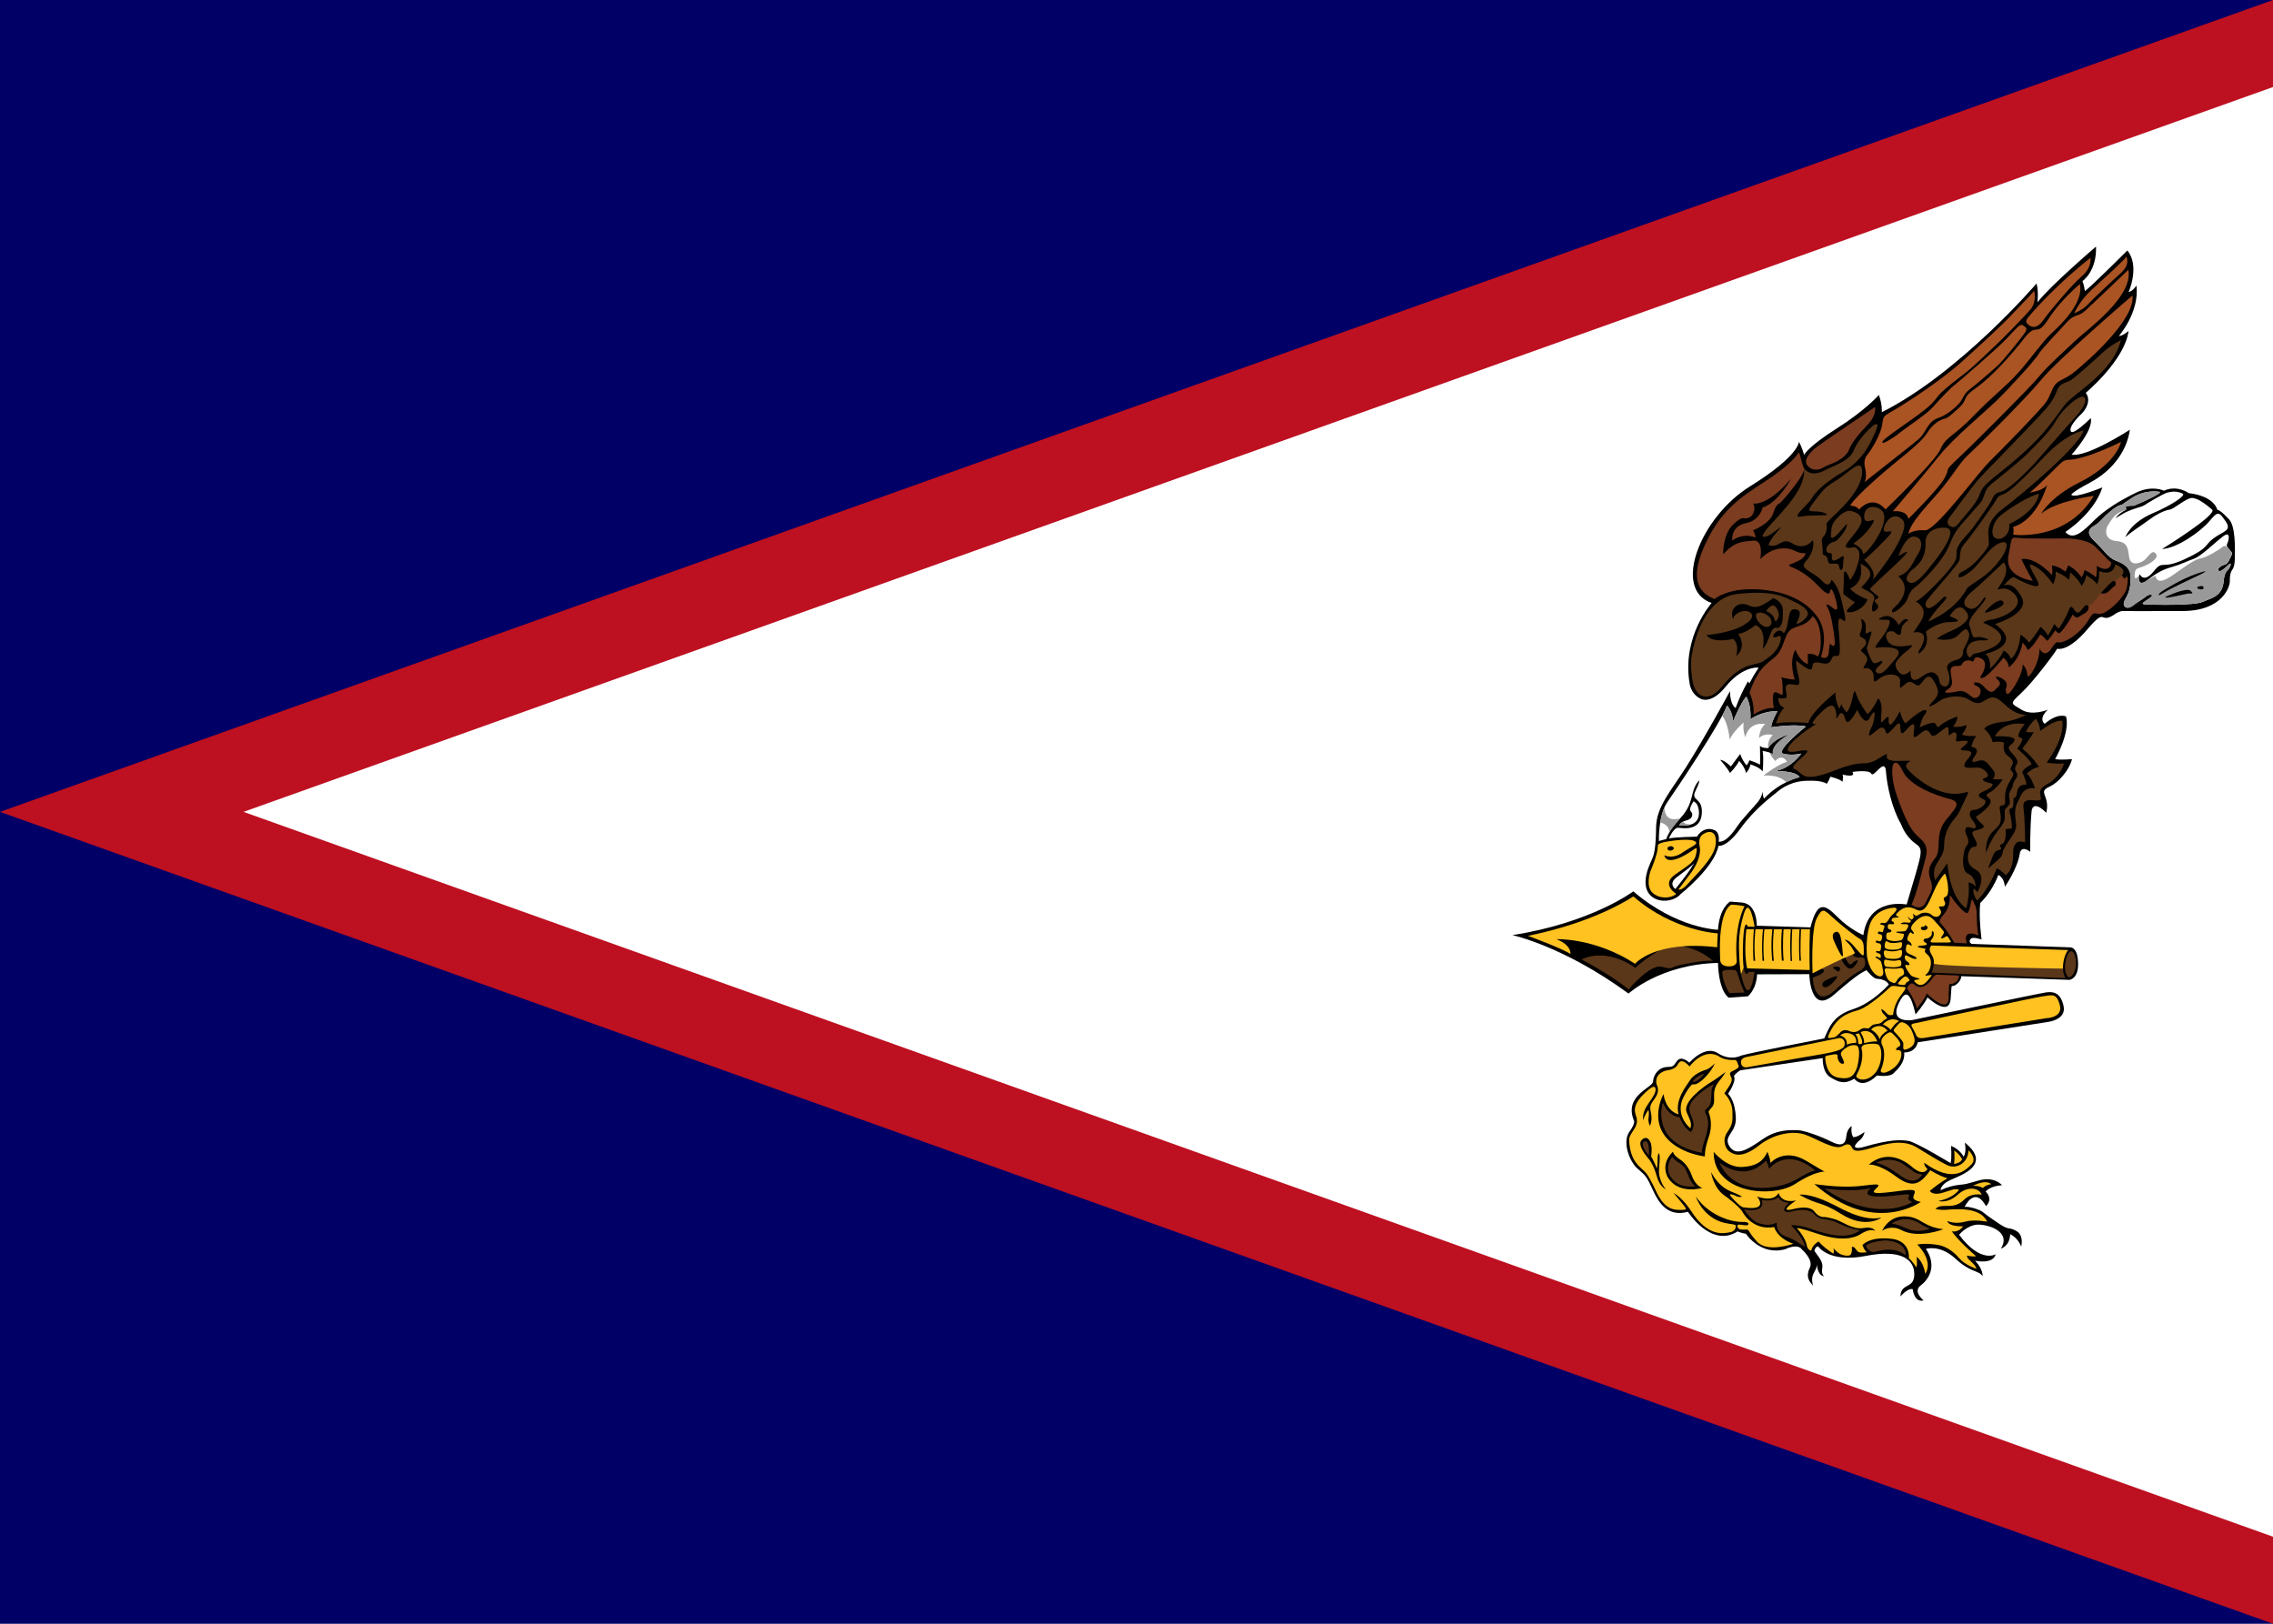 <svg width="28" height="20" viewBox="0 0 28 20" fill="none" xmlns="http://www.w3.org/2000/svg">
<rect width="28" height="20" fill="#F8E9E9"/>
<g clip-path="url(#clip0_8213_1646)">
<path d="M0 0H28V20H0V0Z" fill="#000066"/>
<path d="M0 10L28 0V20L0 10Z" fill="#BD1021"/>
<path d="M3 10L28 1.072V18.928" fill="white"/>
<path d="M21.461 11.117C21.648 11.137 21.641 11.402 21.641 11.402L22.302 11.423C22.387 11.094 22.474 11.132 22.635 11.294C22.788 11.449 22.954 11.518 22.954 11.518C23.018 11.045 23.487 11.141 23.487 11.141C23.687 10.459 23.704 10.468 23.585 10.382C23.466 10.295 23.417 10.149 23.417 10.149C23.304 9.954 23.244 9.672 23.232 9.499C23.219 9.326 23.078 9.586 23.053 9.531C23.027 9.476 22.819 9.508 22.819 9.508C22.87 9.586 22.696 9.54 22.696 9.54C22.713 9.558 22.696 9.631 22.696 9.631C22.679 9.599 22.547 9.567 22.547 9.567C22.534 9.608 22.504 9.654 22.504 9.654C22.432 9.608 22.287 9.617 22.287 9.617C22.075 9.613 21.947 9.708 21.888 9.758C21.828 9.808 21.615 9.963 21.441 10.204C21.267 10.445 21.169 10.418 21.169 10.418C21.118 10.686 20.701 11.014 20.701 11.014C20.633 11.1 20.424 11.141 20.318 11.014C20.212 10.886 20.318 10.659 20.318 10.659C20.357 10.553 20.396 10.557 20.401 10.188C20.404 9.939 20.584 9.741 20.769 9.451C20.995 9.096 21.311 8.513 21.311 8.513C21.313 8.692 21.381 8.721 21.381 8.721C21.444 8.539 21.533 8.392 21.533 8.392C21.538 8.407 21.55 8.417 21.55 8.417C21.621 8.281 21.664 8.226 21.664 8.226C21.64 8.213 21.444 8.226 21.26 8.455C21.077 8.684 20.951 8.607 20.951 8.607C20.823 8.549 20.812 8.409 20.812 8.409C20.719 7.836 21.085 7.427 21.085 7.427C20.593 7.26 20.948 6.369 21.557 5.991C22.166 5.612 22.16 5.442 22.16 5.442C22.195 5.5 22.224 5.602 22.224 5.602C22.23 5.595 22.275 5.5 22.625 5.278C22.976 5.056 23.145 4.865 23.145 4.865C23.19 4.988 23.181 5.077 23.181 5.077C24.141 4.596 25.087 3.492 25.087 3.492C25.114 3.584 25.099 3.724 25.099 3.724C25.256 3.518 25.82 3.037 25.82 3.037C25.83 3.344 25.653 3.462 25.653 3.462C25.672 3.506 25.683 3.586 25.683 3.586C25.776 3.514 26.206 3.085 26.206 3.085C26.364 3.279 26.221 3.598 26.221 3.598C26.276 3.586 26.318 3.516 26.318 3.516C26.358 3.847 26.101 4.139 26.101 4.139C26.146 4.14 26.221 4.077 26.221 4.077C26.173 4.439 25.693 4.839 25.693 4.839C25.763 4.928 25.696 5.046 25.639 5.099C25.581 5.152 25.479 5.268 25.511 5.315C25.543 5.363 25.755 5.15 25.755 5.15C25.792 5.302 25.519 5.6 25.519 5.6C25.709 5.636 26.237 5.293 26.237 5.293C26.194 5.585 25.994 5.812 25.748 5.943C25.503 6.074 25.516 6.095 25.516 6.095C25.559 6.144 25.898 6.003 25.898 6.003C25.796 6.328 25.442 6.552 25.442 6.552C25.54 6.669 25.672 6.533 25.804 6.403C25.937 6.274 26.117 6.163 26.316 6.067C26.516 5.972 26.656 6.044 26.656 6.044C26.822 5.969 26.962 6.074 26.962 6.074C27.281 6.112 27.313 6.277 27.313 6.277C27.348 6.289 27.375 6.31 27.457 6.395C27.538 6.48 27.533 6.745 27.53 6.874C27.527 7.004 27.501 7.004 27.485 7.04C27.47 7.075 27.468 7.116 27.468 7.166C27.468 7.215 27.388 7.522 26.895 7.526C26.402 7.529 26.148 7.526 26.148 7.526C26.108 7.526 26.059 7.56 26.059 7.56C25.852 7.706 25.961 7.46 25.715 7.75C25.468 8.04 25.342 7.99 25.342 7.99C25.302 8.059 25.044 8.402 24.896 8.539C24.748 8.675 24.774 8.663 24.903 8.742C25.032 8.822 25.226 8.742 25.226 8.742C25.102 8.86 25.188 8.915 25.188 8.915C25.352 8.773 25.451 8.825 25.451 8.825C25.503 9.029 25.316 9.35 25.316 9.35C25.388 9.364 25.524 9.35 25.524 9.35C25.491 9.488 25.355 9.639 25.255 9.686C25.155 9.732 25.173 9.751 25.203 9.837C25.233 9.923 25.207 10.011 25.207 10.011C25.033 9.838 25.026 9.993 25.026 9.993C25.006 10.198 25.009 10.491 25.009 10.491C24.886 10.402 24.88 10.52 24.88 10.52C24.848 10.707 24.697 10.923 24.697 10.923C24.69 10.807 24.616 10.777 24.616 10.777C24.537 10.993 24.393 11.123 24.393 11.123C24.374 11.309 24.41 11.571 24.41 11.571C24.316 11.544 24.282 11.546 24.267 11.578C24.252 11.61 24.288 11.626 24.288 11.626L25.507 11.669C25.524 11.671 25.596 11.682 25.599 11.871C25.601 12.06 25.492 12.069 25.492 12.069L24.159 12.024C24.159 12.024 24.165 12.076 24.095 12.128C24.025 12.18 24.048 12.069 24.029 12.303C24.01 12.537 23.744 12.285 23.744 12.285C23.701 12.376 23.597 12.494 23.597 12.494C23.538 12.237 23.476 12.158 23.38 12.38C23.285 12.603 23.553 12.565 23.553 12.565C23.553 12.565 25.118 12.235 25.203 12.224C25.288 12.212 25.382 12.219 25.42 12.39C25.458 12.56 25.231 12.587 25.231 12.587L23.625 12.838C23.591 12.974 23.457 12.963 23.457 12.963C23.468 13.092 23.372 13.174 23.323 13.222C23.274 13.27 23.121 13.247 23.121 13.247C22.934 13.429 22.842 13.286 22.842 13.286C22.721 13.361 22.645 13.329 22.545 13.267C22.445 13.206 22.453 13.033 22.453 13.033L21.44 13.183C21.392 13.207 21.359 13.252 21.359 13.252C21.395 13.319 21.287 13.472 21.287 13.472C21.317 13.502 21.375 13.585 21.383 13.766C21.391 13.957 21.22 13.989 21.306 14.122C21.392 14.255 21.549 14.145 21.724 14.025C21.9 13.905 22.072 13.92 22.147 13.921C22.222 13.922 22.431 13.997 22.561 14.063C22.691 14.128 22.735 14.089 22.744 13.994C22.753 13.898 22.811 13.871 22.811 13.871C22.795 13.965 22.83 14.006 22.83 14.006C22.881 14.011 22.968 13.942 22.968 13.942C22.96 14.011 22.897 14.054 22.897 14.054C22.769 14.176 22.944 14.131 22.944 14.131C23.294 14.029 23.418 14.039 23.509 14.053C23.6 14.066 24.029 14.327 24.029 14.327C24.045 14.266 24.034 14.114 24.034 14.114C24.144 14.156 24.189 14.247 24.189 14.247C24.23 14.182 24.203 14.073 24.203 14.073C24.557 14.356 24.13 14.484 24.016 14.539C23.903 14.593 23.905 14.66 23.905 14.66C23.999 14.617 24.064 14.602 24.142 14.593C24.221 14.585 24.193 14.591 24.38 14.539C24.567 14.486 24.662 14.598 24.662 14.598C24.506 14.61 24.46 14.677 24.46 14.677C24.559 14.774 24.465 14.856 24.465 14.856C24.323 14.6 24.201 14.866 24.201 14.866C24.25 14.856 24.393 14.898 24.433 14.935C24.465 14.963 24.539 15.015 24.63 15.076C24.76 15.161 24.736 15.106 24.836 15.161C24.937 15.216 24.898 15.354 24.898 15.354C24.855 15.241 24.763 15.202 24.763 15.202C24.755 15.354 24.648 15.379 24.648 15.379C24.779 15.171 24.496 15.081 24.364 15.084C24.232 15.088 24.133 15.209 24.133 15.209C24.399 15.565 24.584 15.449 24.584 15.449C24.551 15.579 24.331 15.528 24.331 15.528C24.433 15.639 24.422 15.717 24.422 15.717C24.367 15.642 24.278 15.679 24.087 15.502C23.895 15.325 23.724 15.383 23.724 15.383C23.911 15.668 23.656 15.836 23.656 15.836C23.562 15.913 23.696 16.017 23.696 16.017C23.578 16.048 23.562 15.879 23.562 15.879C23.5 15.862 23.41 15.969 23.41 15.969C23.417 15.795 23.576 15.882 23.581 15.702C23.586 15.521 23.433 15.381 22.981 15.47C22.53 15.558 22.397 15.352 22.397 15.352C22.359 15.354 22.351 15.408 22.351 15.408C22.426 15.511 22.46 15.553 22.447 15.625C22.434 15.697 22.471 15.72 22.471 15.72C22.388 15.714 22.381 15.572 22.381 15.572C22.38 15.63 22.362 15.635 22.335 15.697C22.308 15.758 22.334 15.836 22.334 15.836C22.299 15.792 22.235 15.739 22.295 15.613C22.342 15.516 22.198 15.391 22.198 15.391C22.142 15.309 21.994 15.386 21.994 15.386C21.686 15.473 21.506 15.195 21.506 15.195C21.471 15.195 21.404 15.168 21.404 15.168C21.078 15.376 20.793 14.926 20.793 14.926C20.547 14.992 20.436 14.823 20.361 14.658C20.286 14.492 20.271 14.479 20.172 14.394C20.073 14.308 19.981 14.067 20.072 13.94C20.151 13.829 20.128 13.803 20.128 13.803C20 13.497 20.355 13.398 20.362 13.325C20.371 13.218 20.445 13.15 20.525 13.143C20.605 13.137 20.605 13.147 20.657 13.07C20.71 12.993 20.81 13.089 20.81 13.089C20.831 13.067 21.007 12.872 21.163 12.973C21.319 13.074 21.448 13.002 21.448 13.002C21.558 12.968 22.472 12.79 22.472 12.79C22.531 12.664 22.573 12.512 22.825 12.431C23.077 12.349 23.268 12.125 23.268 12.125C23.224 12.057 23.149 12.061 23.11 12.054C23.072 12.047 22.992 11.95 22.992 11.95C22.946 11.979 22.922 11.964 22.592 12.252C22.297 12.508 22.288 11.999 22.288 11.999L21.645 12.001C21.634 12.195 21.53 12.272 21.53 12.272L21.295 12.289C21.165 12.19 21.163 11.861 21.163 11.861C20.455 11.876 20.061 12.238 20.061 12.238C19.259 11.651 18.63 11.518 18.63 11.518C19.605 11.367 20.12 10.979 20.12 10.979C20.657 11.44 21.163 11.452 21.163 11.452C21.182 11.174 21.313 11.105 21.313 11.105L21.461 11.117Z" fill="black"/>
<path d="M20.302 13.427C20.099 13.598 20.136 13.691 20.153 13.743C20.172 13.797 20.174 13.848 20.118 13.928C20.063 14.007 20.068 14.035 20.068 14.035C20.077 14.318 20.217 14.378 20.276 14.447C20.325 14.505 20.407 14.687 20.407 14.687C20.512 14.901 20.622 14.903 20.704 14.903C20.786 14.903 20.779 14.893 20.737 14.841C20.698 14.791 20.616 14.695 20.616 14.695C20.725 14.75 20.83 14.913 20.83 14.913C21.037 15.237 21.227 15.194 21.311 15.178C21.395 15.162 21.381 15.093 21.381 15.093C21.376 15.081 21.294 15.072 21.294 15.072C20.984 15.03 20.89 14.739 20.89 14.739C21.077 15.002 21.371 15.055 21.461 15.051C21.552 15.046 21.546 15.083 21.527 15.09C21.508 15.096 21.48 15.09 21.439 15.085C21.398 15.08 21.397 15.095 21.407 15.12C21.417 15.145 21.456 15.148 21.505 15.145C21.555 15.143 21.515 15.15 21.643 15.293C21.771 15.435 22.091 15.32 22.091 15.32C21.885 15.247 21.856 15.114 21.856 15.114C21.575 15.161 21.461 14.92 21.461 14.92C21.411 14.848 21.261 14.738 21.261 14.738C21.102 14.64 21.078 14.435 21.078 14.435C21.122 14.526 21.209 14.63 21.319 14.674C21.429 14.717 21.46 14.74 21.46 14.74C21.408 14.751 21.377 14.727 21.377 14.727C21.267 14.681 21.329 14.745 21.329 14.745C21.45 14.883 21.483 14.872 21.483 14.872C21.802 14.919 21.644 14.738 21.644 14.738C21.87 14.814 21.908 14.693 21.908 14.693C21.955 14.836 22.126 14.785 22.126 14.785C21.898 14.941 22.071 14.897 22.071 14.897C22.302 14.835 22.347 14.919 22.347 14.919C22.409 15.002 22.473 14.99 22.473 14.99C22.473 14.99 22.514 14.992 22.602 15.017C22.689 15.042 22.823 15.149 22.951 15.126C23.078 15.104 23.099 15.161 23.099 15.161C23.075 15.149 23.02 15.137 22.921 15.2C22.822 15.263 22.651 15.283 22.402 15.2C22.154 15.116 22.134 15.127 22.134 15.127C22.193 15.19 22.246 15.278 22.257 15.34C22.268 15.401 22.311 15.405 22.311 15.405C22.329 15.326 22.404 15.292 22.404 15.292C22.453 15.357 22.584 15.442 22.584 15.442C22.599 15.399 22.584 15.37 22.584 15.37C22.68 15.5 22.791 15.461 22.791 15.461C22.822 15.43 22.812 15.357 22.812 15.357C22.851 15.355 22.857 15.389 22.884 15.415C22.911 15.44 22.997 15.423 22.997 15.423C22.965 15.405 22.943 15.335 22.943 15.335C23.069 15.21 23.342 15.265 23.342 15.265C23.539 15.314 23.514 15.498 23.514 15.498C23.554 15.526 23.607 15.611 23.607 15.611C23.623 15.546 23.608 15.48 23.608 15.48C23.698 15.542 23.717 15.692 23.717 15.692C23.822 15.521 23.618 15.329 23.618 15.329C23.716 15.312 23.826 15.324 23.892 15.338C23.958 15.352 24.053 15.401 24.13 15.493C24.208 15.585 24.347 15.628 24.347 15.628C24.342 15.59 24.268 15.526 24.252 15.512C24.235 15.498 24.228 15.465 24.228 15.465C24.296 15.482 24.343 15.474 24.343 15.474C24.104 15.265 24.044 15.167 24.044 15.167C24.134 15.183 24.183 15.104 24.183 15.104C23.995 15.11 23.988 15.04 23.988 15.04C24.012 15.049 24.097 15.079 24.209 15.047C24.322 15.016 24.478 15.048 24.478 15.048C24.397 14.861 24.082 14.893 23.981 14.901C23.881 14.908 23.842 14.889 23.842 14.889C23.858 14.878 23.875 14.854 23.953 14.854C24.032 14.853 24.11 14.862 24.199 14.774C24.288 14.687 24.411 14.716 24.411 14.716C24.381 14.631 24.24 14.602 24.115 14.716C23.991 14.829 23.878 14.793 23.878 14.793C24.075 14.753 24.132 14.654 24.132 14.654C24.073 14.634 24.04 14.661 23.922 14.694C23.804 14.727 23.772 14.669 23.772 14.669C23.902 14.559 23.992 14.514 23.992 14.514C23.881 14.481 23.779 14.414 23.779 14.414C23.665 14.568 23.575 14.655 23.355 14.49C23.135 14.326 23.02 14.345 23.02 14.345C23.214 14.181 23.413 14.252 23.557 14.376C23.702 14.499 23.743 14.398 23.743 14.398C23.698 14.357 23.704 14.322 23.704 14.322C24.055 14.578 24.207 14.419 24.284 14.344C24.362 14.269 24.249 14.169 24.249 14.169C24.242 14.331 24.098 14.405 23.986 14.351C23.873 14.296 23.769 14.227 23.607 14.13C23.444 14.033 23.241 14.083 23.052 14.14C22.863 14.197 22.838 14.17 22.821 14.148C22.804 14.127 22.795 14.061 22.698 14.117C22.601 14.174 22.376 14.023 22.235 13.975C22.095 13.928 21.865 13.954 21.666 14.11C21.468 14.265 21.37 14.227 21.31 14.188C21.251 14.149 21.213 14.043 21.277 13.947C21.341 13.851 21.346 13.825 21.341 13.688C21.336 13.55 21.241 13.468 21.241 13.468C21.328 13.34 21.35 13.311 21.32 13.256C21.29 13.2 21.337 13.201 21.387 13.169C21.437 13.137 21.415 13.133 21.403 13.091C21.391 13.049 21.362 13.056 21.362 13.056C21.247 13.062 21.183 13.017 21.183 13.017C20.991 12.891 20.813 13.136 20.813 13.136C20.704 13.017 20.679 13.094 20.66 13.124C20.64 13.153 20.602 13.174 20.551 13.181C20.505 13.187 20.434 13.213 20.41 13.275C20.41 13.275 20.389 13.325 20.416 13.379C20.416 13.379 20.445 13.443 20.391 13.521C20.337 13.598 20.318 13.617 20.334 13.691C20.351 13.764 20.346 13.82 20.326 13.868C20.326 13.868 20.301 13.827 20.307 13.777C20.314 13.726 20.314 13.697 20.306 13.67C20.306 13.67 20.252 13.745 20.243 13.799C20.243 13.799 20.22 13.716 20.298 13.605C20.375 13.494 20.41 13.439 20.389 13.396C20.373 13.365 20.316 13.416 20.302 13.427Z" fill="#FFC221"/>
<path d="M20.522 14.65C20.522 14.65 20.425 14.544 20.437 14.397C20.449 14.251 20.447 14.232 20.436 14.202C20.436 14.202 20.419 14.216 20.419 14.273C20.42 14.327 20.414 14.382 20.411 14.393C20.411 14.393 20.361 14.271 20.34 14.248C20.34 14.248 20.358 14.121 20.33 14.066C20.302 14.012 20.275 14.008 20.244 14.025C20.2 14.049 20.167 14.107 20.314 14.28C20.314 14.28 20.369 14.343 20.407 14.481C20.446 14.62 20.51 14.642 20.522 14.65ZM21.002 14.244C21.002 14.244 20.994 14.161 21.047 14.014C21.099 13.867 21.067 13.758 21.056 13.722C21.044 13.686 21.037 13.699 21.09 13.636C21.154 13.559 21.065 13.461 21.171 13.325C21.171 13.325 21.241 13.239 21.257 13.203C21.257 13.203 21.144 13.29 21.071 13.333C20.998 13.376 20.717 13.573 20.779 13.705C20.84 13.837 20.834 13.844 20.824 13.898C20.824 13.898 20.657 13.772 20.716 13.567C20.716 13.567 20.742 13.485 20.813 13.392C20.876 13.308 20.838 13.41 20.968 13.305C20.968 13.305 21.071 13.217 21.125 13.099C21.125 13.099 21.057 13.16 21.033 13.17C21.033 13.17 20.883 13.209 20.822 13.3C20.762 13.391 20.633 13.549 20.677 13.725C20.677 13.725 20.526 13.699 20.492 13.476C20.492 13.476 20.215 13.965 20.798 14.193C20.798 14.193 20.904 14.233 21.002 14.244Z" fill="black"/>
<path d="M23.565 12.609C23.783 12.562 25.044 12.29 25.158 12.273C25.284 12.255 25.332 12.231 25.373 12.376C25.42 12.539 25.201 12.542 25.201 12.542L23.697 12.785C23.624 12.797 23.607 12.757 23.607 12.757C23.594 12.723 23.569 12.677 23.552 12.647C23.552 12.647 23.532 12.616 23.565 12.609Z" fill="#FFC221"/>
<path d="M20.485 13.586C20.485 13.586 20.322 14.076 20.962 14.197C20.962 14.197 20.964 14.142 20.989 14.066C21.015 13.989 21.07 13.834 21.018 13.733C20.965 13.632 21.061 13.685 21.075 13.554C21.09 13.423 21.066 13.441 21.11 13.356C21.11 13.356 20.909 13.46 20.833 13.586C20.756 13.713 20.936 13.808 20.83 13.946C20.83 13.946 20.74 13.9 20.688 13.762C20.688 13.762 20.563 13.765 20.485 13.586Z" fill="#5A3719"/>
<path d="M21.11 14.188C21.11 14.188 21.268 14.383 21.456 14.374C21.645 14.366 21.724 14.294 21.772 14.188C21.772 14.188 21.809 14.27 21.809 14.325C21.809 14.325 21.972 14.132 22.252 14.299C22.533 14.466 22.447 14.421 22.509 14.432C22.509 14.432 22.39 14.402 22.117 14.581C21.836 14.764 21.104 14.702 21.11 14.188Z" fill="black"/>
<path d="M20.849 13.324C20.849 13.324 20.92 13.339 20.991 13.225C20.991 13.225 20.895 13.251 20.849 13.324ZM20.312 14.233C20.312 14.233 20.18 14.085 20.265 14.056C20.265 14.056 20.325 14.042 20.312 14.233Z" fill="#5A3719"/>
<path d="M23.185 15.161C23.185 15.161 23.256 14.982 23.458 14.982C23.661 14.982 23.685 15.114 23.94 15.14C23.94 15.14 23.633 15.264 23.42 15.15C23.308 15.091 23.208 15.14 23.185 15.161Z" fill="black"/>
<path d="M21.18 14.318C21.18 14.318 21.483 14.581 21.753 14.296C21.753 14.296 21.775 14.327 21.794 14.396C21.794 14.396 21.999 14.115 22.364 14.419C22.364 14.419 22.319 14.412 22.147 14.518C21.923 14.656 21.362 14.746 21.18 14.318Z" fill="#5A3719"/>
<path d="M22.35 14.584C22.35 14.584 22.64 14.632 22.886 14.611C23.036 14.599 23.2 14.559 23.118 14.632C23.037 14.705 23.077 14.712 23.425 14.666C23.772 14.62 23.421 14.76 23.661 14.804C23.661 14.804 23.081 15.227 22.35 14.584Z" fill="black"/>
<path d="M23.112 14.32C23.112 14.32 23.283 14.231 23.441 14.337C23.599 14.443 23.575 14.451 23.68 14.466C23.68 14.466 23.607 14.617 23.433 14.495C23.259 14.374 23.213 14.351 23.112 14.32ZM23.302 15.069C23.302 15.069 23.469 14.949 23.654 15.073C23.677 15.089 23.728 15.119 23.776 15.133C23.776 15.133 23.634 15.196 23.488 15.132C23.428 15.105 23.38 15.084 23.302 15.069ZM22.474 14.64C22.474 14.64 22.847 14.69 23.05 14.632C23.05 14.632 22.815 14.794 23.404 14.719C23.404 14.719 23.535 14.698 23.519 14.727C23.503 14.756 23.493 14.779 23.557 14.806C23.557 14.806 23.12 15.086 22.474 14.64Z" fill="#5A3719"/>
<path d="M20.609 14.188C20.609 14.188 20.613 14.229 20.695 14.281C20.778 14.334 20.823 14.429 20.841 14.48C20.858 14.531 20.901 14.608 20.969 14.632C20.969 14.632 20.677 14.72 20.545 14.502C20.545 14.502 20.446 14.345 20.606 14.188" fill="black"/>
<path d="M22.913 15.152C22.913 15.152 22.796 15.142 22.638 15.063C22.48 14.985 22.439 15.051 22.35 14.956C22.26 14.86 22.08 14.92 22.047 14.927C22.013 14.934 21.917 14.927 22.037 14.816C22.037 14.816 21.941 14.813 21.905 14.744C21.905 14.744 21.862 14.804 21.701 14.782C21.701 14.782 21.772 14.943 21.484 14.897C21.484 14.897 21.57 15.04 21.673 15.069C21.777 15.098 21.82 15.088 21.887 15.06C21.887 15.06 21.868 15.184 22.002 15.232C22.136 15.28 22.163 15.318 22.232 15.357C22.232 15.357 22.241 15.277 22.063 15.091C22.063 15.091 22.158 15.084 22.295 15.132C22.433 15.179 22.744 15.294 22.913 15.152ZM22.985 15.343C22.985 15.343 23.014 15.439 23.102 15.417C23.19 15.395 23.335 15.358 23.476 15.461C23.476 15.461 23.5 15.29 23.218 15.278C23.218 15.278 23.041 15.292 22.985 15.343ZM20.599 14.248C20.599 14.248 20.49 14.376 20.589 14.508C20.679 14.629 20.817 14.618 20.884 14.615C20.884 14.615 20.844 14.582 20.809 14.507C20.774 14.432 20.773 14.382 20.699 14.333C20.622 14.283 20.613 14.27 20.599 14.248ZM20.485 13.586C20.485 13.586 20.322 14.076 20.962 14.197C20.962 14.197 20.964 14.142 20.989 14.066C21.015 13.989 21.07 13.834 21.018 13.733C20.965 13.633 21.061 13.685 21.075 13.554C21.09 13.423 21.066 13.441 21.11 13.356C21.11 13.356 20.909 13.46 20.833 13.586C20.756 13.713 20.936 13.808 20.83 13.946C20.83 13.946 20.74 13.9 20.688 13.762C20.688 13.762 20.563 13.766 20.485 13.586Z" fill="#5A3719"/>
<path d="M22.166 14.716C22.166 14.716 22.3 14.685 22.642 14.867C22.983 15.05 23.125 15.004 23.176 14.999C23.176 14.999 22.983 15.142 22.685 14.955C22.421 14.789 22.404 14.852 22.166 14.716Z" fill="black"/>
<path d="M24.303 14.606C24.303 14.606 24.381 14.602 24.426 14.633C24.426 14.633 24.456 14.597 24.527 14.586C24.527 14.586 24.48 14.519 24.303 14.606ZM24.07 14.336C24.07 14.336 24.148 14.331 24.171 14.278C24.171 14.278 24.132 14.206 24.072 14.172C24.072 14.172 24.084 14.248 24.07 14.336ZM21.447 13.09C21.447 13.09 21.433 13.036 21.514 13.019C21.595 13.002 22.659 12.785 22.659 12.785C22.659 12.785 22.715 12.785 22.723 12.838C22.732 12.895 22.716 12.938 22.46 12.981C22.203 13.024 21.525 13.145 21.525 13.145C21.525 13.145 21.453 13.162 21.447 13.09Z" fill="#FFC221"/>
<path d="M22.484 13.025C22.484 13.025 22.484 13.24 22.637 13.272C22.786 13.302 22.837 13.258 22.877 13.147C22.887 13.117 22.933 12.893 22.866 12.876C22.841 12.869 22.795 12.873 22.762 12.893C22.71 12.924 22.663 12.961 22.68 12.998C22.716 13.076 22.723 13.094 22.71 13.1C22.673 13.115 22.646 13.069 22.638 13.037C22.629 12.998 22.659 12.972 22.559 12.993C22.518 13.002 22.484 13 22.484 13.025Z" fill="#FFC221"/>
<path d="M23.121 12.86C23.199 12.873 23.193 13.109 23.1 13.216C22.999 13.331 22.903 13.29 22.903 13.29C22.852 13.259 22.858 13.269 22.898 13.184C22.935 13.103 22.953 12.995 22.932 12.919C22.925 12.895 22.943 12.875 22.969 12.867C22.97 12.867 23.04 12.846 23.121 12.86Z" fill="#FFC221"/>
<path d="M23.189 12.88C23.189 12.88 23.245 12.981 23.175 13.166C23.175 13.166 23.144 13.22 23.213 13.212C23.283 13.204 23.437 13.099 23.421 12.963C23.421 12.963 23.416 12.931 23.375 12.934C23.335 12.937 23.368 12.902 23.385 12.895C23.402 12.888 23.454 12.861 23.318 12.735C23.318 12.735 23.295 12.706 23.269 12.718C23.248 12.727 23.175 12.77 23.175 12.83C23.175 12.855 23.189 12.88 23.189 12.88Z" fill="#FFC221"/>
<path d="M23.338 12.71C23.338 12.71 23.448 12.822 23.447 12.855C23.446 12.888 23.437 12.933 23.466 12.929C23.494 12.925 23.612 12.889 23.58 12.778C23.547 12.667 23.515 12.627 23.46 12.6C23.405 12.573 23.392 12.61 23.345 12.661C23.345 12.661 23.311 12.69 23.338 12.71ZM22.749 12.868C22.749 12.868 22.767 12.785 22.669 12.754C22.669 12.754 22.711 12.705 22.794 12.732C22.876 12.758 22.867 12.835 22.866 12.845C22.866 12.845 22.802 12.842 22.749 12.868ZM22.962 12.849C22.962 12.849 23.075 12.82 23.125 12.829C23.125 12.829 23.07 12.651 22.919 12.712C22.919 12.712 22.973 12.799 22.962 12.849ZM23.156 12.804C23.156 12.804 23.156 12.75 23.252 12.695C23.252 12.695 23.205 12.632 23.14 12.638C23.066 12.645 23.051 12.684 23.051 12.684C23.051 12.684 23.132 12.724 23.156 12.804ZM23.193 12.618C23.193 12.618 23.253 12.639 23.29 12.685C23.29 12.685 23.347 12.597 23.394 12.578C23.394 12.578 23.301 12.506 23.193 12.618Z" fill="#FFC221"/>
<path d="M20.062 12.188C20.062 12.188 20.325 11.87 20.472 11.908C20.619 11.947 20.546 11.92 20.707 11.884C20.868 11.849 21.034 11.825 21.101 11.837C21.101 11.837 20.906 11.637 20.558 11.641C20.558 11.641 20.313 11.762 20.144 11.922C20.144 11.922 19.818 11.663 19.482 11.818C19.482 11.818 19.847 12.007 20.062 12.188Z" fill="#5A3719"/>
<path d="M22.856 12.739L22.9 12.728C22.9 12.728 22.974 12.859 22.92 12.861C22.878 12.862 22.895 12.842 22.887 12.804C22.879 12.766 22.865 12.749 22.856 12.739ZM22.526 12.749C22.526 12.749 22.5 12.796 22.549 12.785C22.609 12.772 22.598 12.788 22.664 12.724C22.664 12.724 22.704 12.662 22.78 12.7C22.78 12.7 22.844 12.73 22.896 12.695C22.948 12.659 22.96 12.661 22.988 12.665C23.015 12.668 23.014 12.677 23.051 12.638C23.088 12.599 23.153 12.629 23.193 12.58C23.234 12.532 23.285 12.573 23.193 12.479C23.193 12.479 23.174 12.451 23.176 12.428C23.176 12.428 23.211 12.443 23.239 12.479C23.267 12.515 23.313 12.504 23.321 12.498C23.321 12.498 23.326 12.381 23.407 12.273C23.488 12.166 23.489 12.157 23.441 12.156C23.393 12.156 23.313 12.129 23.286 12.156C23.259 12.184 23.02 12.407 22.881 12.445C22.743 12.482 22.615 12.539 22.526 12.749ZM18.823 11.527C18.823 11.527 19.249 11.684 19.345 11.75C19.345 11.75 19.367 11.648 19.174 11.568C19.174 11.568 19.644 11.548 20.142 11.871C20.142 11.871 20.381 11.577 21.153 11.668C21.153 11.668 21.155 11.571 21.16 11.496C21.16 11.496 20.618 11.473 20.12 11.041C20.12 11.041 19.675 11.354 18.823 11.527ZM21.19 11.821C21.16 11.199 21.327 11.143 21.327 11.143C21.327 11.143 21.406 11.144 21.491 11.162C21.491 11.162 21.359 11.386 21.394 11.831C21.394 11.831 21.408 11.903 21.296 11.903C21.186 11.903 21.19 11.821 21.19 11.821Z" fill="#FFC221"/>
<path d="M21.304 12.232C21.304 12.232 21.223 12.114 21.215 11.978C21.215 11.978 21.212 11.943 21.294 11.946C21.376 11.949 21.387 11.935 21.407 12.003C21.427 12.069 21.478 12.209 21.491 12.225L21.304 12.232Z" fill="#5A3719"/>
<path d="M21.479 11.922C21.471 11.841 21.468 11.771 21.47 11.685C21.475 11.339 21.515 11.37 21.531 11.413L21.614 11.415C21.614 11.415 21.554 11.024 21.483 11.252C21.413 11.477 21.418 11.623 21.426 11.8C21.431 11.902 21.44 11.966 21.448 12.004L21.479 11.922Z" fill="#FFC221"/>
<path d="M22.417 11.923C22.417 11.923 22.577 11.958 22.331 12.041C22.331 12.041 22.343 12.465 22.634 12.168C22.634 12.168 22.805 12.012 22.924 11.948C22.924 11.948 22.984 11.919 22.976 11.855C22.976 11.855 22.981 11.779 22.919 11.794C22.919 11.794 22.87 11.796 22.838 11.779C22.838 11.779 22.804 11.722 22.781 11.744C22.758 11.766 22.704 11.753 22.746 11.826C22.788 11.9 22.801 11.881 22.822 11.86C22.842 11.838 22.934 11.786 22.85 11.895C22.765 12.003 22.699 11.835 22.672 11.804L22.417 11.923ZM21.614 11.971L21.543 11.969C21.543 11.969 21.505 12.05 21.479 11.922L21.448 12.004C21.448 12.004 21.537 12.46 21.614 11.971Z" fill="#5A3719"/>
<path d="M21.513 11.446C21.513 11.446 21.477 11.743 21.523 11.928L22.294 11.948C22.294 11.948 22.284 11.734 22.296 11.446H22.186C22.186 11.446 22.172 11.686 22.185 11.833L22.167 11.834C22.167 11.834 22.154 11.626 22.168 11.446H22.078C22.078 11.446 22.063 11.667 22.075 11.836H22.058C22.058 11.836 22.045 11.641 22.06 11.446H21.971C21.971 11.446 21.954 11.646 21.972 11.833L21.95 11.832C21.95 11.832 21.932 11.629 21.951 11.446H21.852C21.852 11.446 21.828 11.633 21.851 11.835H21.831C21.831 11.835 21.809 11.642 21.833 11.446H21.735C21.735 11.446 21.711 11.658 21.731 11.835H21.712C21.712 11.835 21.696 11.629 21.717 11.446H21.625C21.625 11.446 21.601 11.625 21.621 11.835H21.601C21.601 11.835 21.586 11.679 21.605 11.446L21.513 11.446ZM22.328 11.989C22.328 11.989 22.306 11.45 22.379 11.312C22.451 11.173 22.466 11.2 22.589 11.312C22.713 11.423 22.872 11.543 22.898 11.557C22.923 11.571 22.959 11.584 22.959 11.682C22.959 11.78 22.972 11.809 22.866 11.687C22.85 11.668 22.8 11.603 22.764 11.587C22.669 11.543 22.787 11.617 22.821 11.687C22.85 11.745 22.872 11.739 22.798 11.766C22.723 11.794 22.466 11.916 22.328 11.989Z" fill="#FFC221"/>
<path d="M22.598 11.603C22.598 11.603 22.542 11.502 22.613 11.479C22.684 11.456 22.689 11.639 22.701 11.749C22.713 11.859 22.612 11.638 22.598 11.603ZM22.494 12.073C22.494 12.073 22.411 12.116 22.465 12.155C22.52 12.193 22.673 12.011 22.62 12.023C22.567 12.035 22.494 12.073 22.494 12.073ZM22.606 11.907C22.606 11.907 22.68 11.896 22.666 11.942C22.651 11.987 22.625 11.958 22.614 11.948C22.602 11.938 22.551 11.913 22.606 11.907Z" fill="black"/>
<path d="M22.997 11.766C22.997 11.766 23.017 11.971 23.14 12.023C23.14 12.023 23.211 12.048 23.197 11.958C23.197 11.958 23.184 11.883 23.174 11.852C23.164 11.821 23.115 11.801 23.109 11.797C23.104 11.794 23.098 11.773 23.132 11.788C23.166 11.804 23.171 11.806 23.168 11.772C23.166 11.738 23.146 11.752 23.114 11.73C23.102 11.721 23.116 11.71 23.128 11.714C23.141 11.718 23.172 11.731 23.172 11.661C23.172 11.661 23.179 11.621 23.141 11.618C23.1 11.615 23.104 11.589 23.116 11.585C23.129 11.581 23.172 11.624 23.184 11.554C23.196 11.482 23.125 11.524 23.134 11.487C23.144 11.45 23.194 11.508 23.199 11.464C23.203 11.421 23.244 11.403 23.174 11.389C23.141 11.382 23.172 11.361 23.209 11.369C23.248 11.377 23.272 11.307 23.295 11.284C23.318 11.261 23.447 11.151 23.275 11.188C23.102 11.224 23.052 11.343 23.041 11.367C23.03 11.391 22.982 11.532 22.997 11.766Z" fill="#FFC221"/>
<path d="M23.398 11.925C23.421 11.919 23.442 11.927 23.449 11.949C23.477 12.032 23.412 12.003 23.376 12.064C23.34 12.126 23.339 12.113 23.288 12.091C23.237 12.07 23.218 11.96 23.218 11.96C23.212 11.925 23.234 11.923 23.261 11.927C23.261 11.927 23.345 11.939 23.398 11.925ZM23.212 11.88C23.212 11.88 23.216 11.905 23.245 11.909C23.274 11.912 23.359 11.923 23.41 11.899C23.41 11.899 23.428 11.894 23.42 11.847C23.42 11.847 23.419 11.817 23.374 11.829C23.328 11.841 23.262 11.829 23.24 11.822C23.218 11.815 23.201 11.823 23.212 11.88ZM23.205 11.732C23.205 11.732 23.203 11.796 23.249 11.805C23.295 11.813 23.352 11.813 23.375 11.806C23.394 11.801 23.426 11.792 23.429 11.754C23.431 11.716 23.439 11.687 23.383 11.707C23.326 11.727 23.258 11.714 23.251 11.712C23.244 11.709 23.206 11.693 23.205 11.732ZM23.226 11.601C23.226 11.601 23.215 11.63 23.216 11.659C23.218 11.687 23.251 11.697 23.31 11.698C23.37 11.699 23.423 11.687 23.427 11.658C23.43 11.63 23.445 11.597 23.398 11.607C23.351 11.617 23.292 11.62 23.269 11.607C23.245 11.593 23.23 11.588 23.226 11.601Z" fill="#FFC221"/>
<path d="M25.412 11.931C25.412 11.931 25.411 11.99 25.444 12.048L23.791 11.98C23.791 11.98 23.815 11.959 23.821 11.867L25.412 11.931Z" fill="#5A3719"/>
<path d="M23.239 11.503C23.239 11.503 23.225 11.563 23.255 11.575C23.284 11.587 23.335 11.6 23.403 11.584C23.403 11.584 23.437 11.588 23.449 11.536C23.46 11.484 23.459 11.513 23.363 11.486C23.363 11.486 23.333 11.473 23.42 11.473C23.42 11.473 23.469 11.475 23.477 11.463C23.484 11.451 23.549 11.378 23.465 11.383C23.381 11.387 23.422 11.361 23.465 11.361C23.508 11.361 23.521 11.374 23.535 11.355C23.549 11.335 23.536 11.348 23.513 11.315C23.49 11.283 23.506 11.292 23.522 11.31C23.539 11.329 23.549 11.334 23.568 11.311C23.586 11.287 23.553 11.254 23.568 11.257C23.582 11.261 23.589 11.3 23.643 11.263C23.697 11.225 23.771 11.245 23.791 11.266C23.811 11.287 23.867 11.315 23.901 11.264C23.936 11.214 23.861 11.173 23.893 11.166C23.925 11.16 23.947 11.176 23.96 11.139C23.973 11.102 23.91 11.068 23.97 11.044C24.03 11.021 23.98 10.782 23.959 10.76C23.959 10.76 23.892 10.816 23.819 10.986C23.745 11.155 23.702 11.254 23.602 11.202C23.459 11.127 23.385 11.235 23.363 11.255C23.328 11.285 23.435 11.3 23.373 11.301C23.311 11.303 23.311 11.31 23.304 11.324C23.298 11.338 23.303 11.35 23.315 11.351C23.326 11.351 23.35 11.386 23.311 11.384C23.273 11.382 23.246 11.374 23.257 11.432C23.257 11.432 23.258 11.444 23.28 11.448C23.303 11.451 23.311 11.485 23.269 11.485C23.242 11.485 23.24 11.499 23.239 11.503ZM23.392 12.095C23.392 12.095 23.362 12.125 23.403 12.128C23.444 12.132 23.465 12.143 23.478 12.112C23.491 12.081 23.546 12.093 23.509 12.05C23.473 12.006 23.448 12.031 23.392 12.095Z" fill="#FFC221"/>
<path d="M23.562 11.385C23.562 11.385 23.7 11.2 23.815 11.325C23.93 11.45 23.941 11.469 23.943 11.472C23.945 11.474 23.956 11.488 23.925 11.527C23.894 11.566 23.925 11.566 23.959 11.542C23.993 11.518 23.996 11.54 24.012 11.566C24.029 11.593 24.051 11.608 23.998 11.609C23.945 11.61 23.831 11.609 23.831 11.609C23.831 11.609 23.754 11.618 23.793 11.573C23.832 11.528 23.826 11.474 23.807 11.471C23.787 11.468 23.805 11.498 23.793 11.52C23.781 11.541 23.754 11.56 23.727 11.56C23.7 11.559 23.676 11.588 23.719 11.61C23.762 11.632 23.714 11.647 23.692 11.646C23.669 11.645 23.562 11.658 23.671 11.677C23.78 11.695 23.661 11.691 23.741 11.756C23.83 11.828 23.766 11.982 23.732 11.995C23.732 11.995 23.696 12.024 23.742 12.016C23.788 12.008 23.814 11.999 23.781 12.035C23.748 12.07 23.683 12.19 23.592 12.099C23.592 12.099 23.551 12.07 23.625 12.065C23.699 12.06 23.564 12.038 23.542 12.016C23.52 11.995 23.434 11.87 23.488 11.885C23.541 11.901 23.522 11.856 23.49 11.84C23.458 11.824 23.452 11.754 23.488 11.769C23.523 11.785 23.566 11.813 23.595 11.811C23.623 11.809 23.615 11.792 23.554 11.765C23.492 11.738 23.467 11.734 23.481 11.659C23.496 11.585 23.563 11.688 23.547 11.633C23.531 11.578 23.473 11.605 23.504 11.531C23.535 11.458 23.542 11.49 23.556 11.499C23.571 11.508 23.593 11.502 23.553 11.458C23.527 11.431 23.555 11.394 23.562 11.385Z" fill="#FFC221"/>
<path d="M23.662 11.436C23.662 11.436 23.661 11.411 23.685 11.415C23.71 11.42 23.704 11.403 23.711 11.398C23.718 11.393 23.78 11.424 23.722 11.454C23.701 11.465 23.667 11.457 23.662 11.436Z" fill="black"/>
<path d="M23.793 11.646C23.793 11.646 23.747 11.68 23.789 11.749C23.825 11.809 23.824 11.828 23.821 11.867C23.818 11.907 25.412 11.931 25.412 11.931C25.412 11.931 25.409 11.784 25.477 11.702C25.477 11.702 24.607 11.673 23.793 11.646Z" fill="#FFC221"/>
<path d="M25.439 11.89C25.439 11.89 25.446 11.767 25.493 11.726C25.52 11.704 25.554 11.717 25.57 11.816C25.591 11.958 25.507 12.078 25.468 12.024C25.431 11.973 25.439 11.89 25.439 11.89Z" fill="#5A3719"/>
<path d="M23.613 12.422C23.613 12.422 23.719 12.294 23.735 12.236C23.735 12.236 24.022 12.526 24.005 12.259C24.005 12.259 24.005 12.188 24.013 12.12C24.013 12.12 24.117 12.134 24.133 12.016L23.865 12.005C23.865 12.005 23.837 11.996 23.796 12.06C23.754 12.124 23.669 12.194 23.589 12.133C23.589 12.133 23.556 12.091 23.522 12.127C23.488 12.161 23.486 12.172 23.514 12.209C23.542 12.247 23.602 12.362 23.613 12.422ZM24.229 11.62L24.072 11.611C24.072 11.611 24.015 11.496 23.903 11.368C23.903 11.368 23.87 11.348 23.933 11.276C23.997 11.205 24.015 11.128 24.017 11.093C24.02 11.058 24.013 11.004 24.037 11.045C24.061 11.087 24.224 11.297 24.247 11.235C24.27 11.172 24.274 11.143 24.278 11.125C24.282 11.106 24.288 11.048 24.311 11.108C24.334 11.169 24.35 11.153 24.351 11.31C24.351 11.31 24.355 11.466 24.371 11.522C24.371 11.522 24.166 11.428 24.229 11.62ZM23.547 11.143C23.547 11.143 23.667 11.238 23.726 11.108C23.785 10.979 23.825 10.958 23.78 10.834C23.736 10.709 23.782 10.651 23.815 10.6C23.849 10.549 23.878 10.557 23.883 10.36C23.887 10.162 23.983 10.095 24.026 10.034C24.069 9.973 24.178 9.879 24.013 9.84C23.849 9.8 23.524 9.679 23.439 9.498C23.355 9.318 23.316 9.425 23.315 9.432C23.313 9.439 23.286 9.572 23.37 9.812C23.455 10.053 23.527 10.207 23.608 10.285C23.689 10.363 23.763 10.406 23.721 10.566C23.68 10.726 23.608 11.013 23.547 11.143Z" fill="#7B3C20"/>
<path d="M23.989 10.631C23.989 10.631 24.01 11.042 24.221 11.189C24.221 11.189 24.268 11.029 24.249 10.87C24.249 10.87 24.318 10.879 24.337 10.923C24.337 10.923 24.34 10.803 24.241 10.76C24.142 10.716 24.19 10.449 24.225 10.418C24.26 10.387 24.249 10.334 24.225 10.286C24.201 10.237 24.195 10.164 24.278 10.195C24.361 10.225 24.348 10.162 24.299 10.104C24.249 10.046 24.251 9.975 24.321 9.975C24.391 9.975 24.508 9.877 24.437 9.847C24.367 9.816 24.345 9.784 24.441 9.744C24.536 9.705 24.583 9.656 24.511 9.644C24.439 9.632 24.391 9.596 24.461 9.579C24.532 9.562 24.449 9.46 24.367 9.455C24.286 9.449 24.11 9.497 24.249 9.339C24.388 9.18 24.05 9.296 24.189 9.192C24.327 9.088 24.142 9.134 24.117 9.132C24.091 9.131 24.092 9.132 24.101 9.079C24.11 9.026 24.082 9.003 24.042 9.035C24.002 9.067 24.002 9.067 24.004 8.994C24.005 8.921 23.956 8.975 23.925 8.994C23.895 9.013 23.819 9.095 23.788 9.05C23.758 9.006 23.74 8.96 23.646 9.042C23.552 9.124 23.575 9.05 23.576 9.015C23.578 8.979 23.613 8.837 23.484 8.989C23.354 9.141 23.46 8.825 23.358 8.933C23.256 9.04 23.244 9.059 23.228 9.011C23.212 8.963 23.193 8.924 23.081 9.026C22.968 9.129 23.051 8.965 23.067 8.929C23.083 8.893 23.131 8.662 23.032 8.842C23.032 8.842 22.984 8.969 22.878 8.743C22.878 8.743 22.764 8.967 22.735 8.868C22.707 8.769 22.678 8.759 22.641 8.824C22.605 8.888 22.632 8.82 22.616 8.766C22.6 8.711 22.59 8.61 22.402 8.806C22.214 9.003 22.468 8.859 22.324 8.948C22.18 9.037 21.834 9.316 22.152 9.252C22.469 9.187 21.997 9.429 22.107 9.473C22.217 9.518 22.182 9.654 22.595 9.492C23.008 9.33 22.941 9.466 23.152 9.337C23.362 9.207 23.104 9.381 23.386 9.373C23.669 9.364 23.434 9.374 23.488 9.458C23.543 9.542 23.782 9.739 24.005 9.772C24.229 9.804 24.283 9.685 24.219 9.823C24.155 9.961 24.133 10.014 24.095 10.062C24.056 10.109 23.951 10.219 23.949 10.41C23.948 10.601 23.774 10.631 23.838 10.843C23.838 10.843 23.937 10.706 23.989 10.631Z" fill="#5A3719"/>
<path d="M24.357 11.091C24.357 11.091 24.306 11.04 24.307 10.949C24.307 10.949 24.343 10.958 24.357 10.991C24.357 10.991 24.485 10.783 24.332 10.708C24.178 10.633 24.255 10.434 24.307 10.432C24.359 10.431 24.368 10.411 24.324 10.328C24.28 10.245 24.283 10.242 24.37 10.22C24.458 10.198 24.446 10.172 24.407 10.142C24.368 10.111 24.339 10.061 24.339 10.061C24.339 10.061 24.585 9.907 24.506 9.837C24.426 9.766 24.506 9.785 24.577 9.712C24.648 9.639 24.657 9.625 24.668 9.597C24.668 9.597 24.598 9.607 24.546 9.592C24.546 9.592 24.607 9.549 24.546 9.477C24.484 9.406 24.459 9.341 24.361 9.374C24.263 9.407 24.295 9.36 24.333 9.302C24.372 9.244 24.353 9.211 24.284 9.197C24.284 9.197 24.293 9.138 24.345 9.064C24.345 9.064 24.212 9.077 24.167 9.044C24.167 9.044 24.221 8.992 24.225 8.929C24.225 8.929 24.151 8.964 24.059 8.951C24.059 8.951 24.113 8.884 24.113 8.825C24.113 8.825 23.953 8.876 23.878 8.957C23.878 8.957 23.862 8.952 23.849 8.927C23.837 8.902 23.827 8.877 23.649 8.958C23.649 8.958 23.67 8.845 23.712 8.8C23.755 8.754 23.748 8.663 23.472 8.91C23.472 8.91 23.435 8.878 23.404 8.76C23.404 8.76 23.344 8.881 23.299 8.921C23.299 8.921 23.26 8.944 23.265 8.868C23.27 8.791 23.238 8.845 23.209 8.868C23.181 8.89 23.161 8.944 23.176 8.789C23.19 8.634 23.137 8.601 23.137 8.601C23.137 8.601 23.051 8.775 23.002 8.794C23.002 8.794 22.911 8.668 22.879 8.584C22.847 8.501 22.847 8.47 22.815 8.615C22.783 8.76 22.744 8.772 22.744 8.772C22.744 8.772 22.689 8.705 22.683 8.67C22.683 8.67 22.673 8.709 22.656 8.726C22.656 8.726 22.608 8.646 22.61 8.53C22.61 8.53 22.313 8.763 22.276 8.905C22.276 8.905 21.995 8.881 21.879 8.912C21.879 8.912 21.908 8.782 21.981 8.717C21.981 8.717 21.908 8.706 21.905 8.598C21.905 8.598 21.964 8.61 22 8.596C22.037 8.583 21.949 8.431 22.042 8.428C22.134 8.424 22.193 8.491 22.152 8.315C22.11 8.139 22.13 8.139 22.13 8.139C22.13 8.139 22.291 8.276 22.316 8.242C22.342 8.207 22.295 8.134 22.439 8.168C22.582 8.202 22.543 8.085 22.598 8.08C22.654 8.075 22.685 8.131 22.649 7.759C22.614 7.387 22.823 7.943 22.681 7.382C22.681 7.382 22.645 7.212 22.56 7.14C22.56 7.14 22.541 7.263 22.445 7.154C22.348 7.046 22.158 7.008 22.238 6.923C22.318 6.837 22.355 6.723 22.332 6.651C22.332 6.651 22.238 6.792 22.075 6.691C21.945 6.612 21.918 6.758 21.786 6.715C21.786 6.715 21.788 6.667 21.9 6.541C22.012 6.416 21.835 6.583 21.766 6.605C21.697 6.628 21.677 6.61 21.823 6.448C21.97 6.286 22.26 5.999 22.22 5.764C22.22 5.764 22.289 5.888 22.469 5.798C22.649 5.707 22.784 5.675 22.838 5.542C22.892 5.409 23.034 5.274 23.071 5.245C23.107 5.216 23.157 5.196 23.101 5.322C23.045 5.448 22.954 5.665 22.705 5.811C22.456 5.958 22.361 6.066 22.316 6.142C22.271 6.219 22.045 6.391 22.192 6.362C22.338 6.333 22.594 6.367 22.474 6.318C22.354 6.269 22.219 6.349 22.329 6.205C22.439 6.062 22.458 6.014 22.618 5.919C22.777 5.823 22.954 5.605 22.937 5.837C22.919 6.069 22.622 6.316 22.549 6.391C22.476 6.466 22.503 6.454 22.504 6.485C22.506 6.516 22.493 6.579 22.463 6.608C22.433 6.637 22.442 6.669 22.45 6.734C22.458 6.799 22.442 6.824 22.465 6.835C22.487 6.845 22.509 6.85 22.515 6.896C22.522 6.942 22.539 6.948 22.582 6.943C22.625 6.938 22.652 6.944 22.655 6.98C22.658 7.015 22.699 7.064 22.704 6.955C22.709 6.846 22.736 6.824 22.658 6.875C22.58 6.925 22.563 6.907 22.565 6.855C22.567 6.803 22.558 6.815 22.525 6.811C22.492 6.806 22.481 6.741 22.54 6.697C22.598 6.654 22.597 6.698 22.669 6.612C22.742 6.526 22.742 6.502 22.753 6.462C22.764 6.422 22.649 6.579 22.595 6.615C22.54 6.65 22.554 6.59 22.563 6.5C22.573 6.411 22.71 6.294 22.773 6.292C22.836 6.291 22.978 6.343 22.917 6.466C22.855 6.589 22.681 6.735 22.756 6.746C22.831 6.757 22.843 6.715 22.886 6.77C22.93 6.824 22.89 6.935 22.87 6.994C22.85 7.053 22.808 7.127 22.79 7.141C22.79 7.141 22.711 6.939 22.713 7.099C22.716 7.258 22.697 7.316 22.713 7.322C22.73 7.327 22.818 7.411 22.846 7.413C22.874 7.414 22.694 7.533 22.769 7.541C22.844 7.548 22.963 7.494 23.005 7.383C23.005 7.383 22.852 7.33 22.791 7.248C22.791 7.248 22.969 7.189 22.919 6.944C22.919 6.944 23.096 7.013 23.02 7.127C22.943 7.241 22.897 7.224 22.963 7.257C23.029 7.289 23.062 7.316 23.062 7.316C23.062 7.316 23.107 7.349 23.081 7.402C23.055 7.455 23.054 7.535 23.076 7.533C23.099 7.531 23.174 7.482 23.11 7.427C23.047 7.373 23.182 7.382 23.125 7.336C23.067 7.29 23.052 7.279 23.037 7.257C23.022 7.235 23.758 6.618 23.387 6.849C23.387 6.849 23.464 6.609 23.572 6.609C23.681 6.608 23.689 6.731 23.627 6.824C23.566 6.916 23.526 7.061 23.382 7.096C23.382 7.096 23.588 7.24 23.344 7.476C23.344 7.476 23.291 7.512 23.31 7.538C23.33 7.564 23.474 7.447 23.494 7.381C23.515 7.315 23.545 7.264 23.601 7.225C23.656 7.186 23.928 6.922 24.01 6.721C24.092 6.521 24.114 6.515 24.274 6.332C24.433 6.148 24.406 6.185 24.426 6.141C24.446 6.096 24.455 6.023 24.528 5.964C24.601 5.905 24.886 5.679 24.976 5.587C25.065 5.495 25.248 5.325 25.327 5.182C25.405 5.039 25.617 4.856 25.67 4.89C25.723 4.924 25.665 5.031 25.54 5.166C25.416 5.301 25.108 5.657 25.058 5.712C25.008 5.766 24.746 6.039 24.648 6.057C24.55 6.076 24.561 6.125 24.503 6.215C24.444 6.306 24.309 6.497 24.263 6.55C24.218 6.602 24.109 6.709 24.103 6.784C24.096 6.859 24.122 6.868 24.035 6.985C23.947 7.102 23.692 7.367 23.6 7.409C23.6 7.409 23.763 7.487 23.666 7.645C23.568 7.803 23.574 7.78 23.567 7.79C23.567 7.79 23.815 7.738 23.639 8.014C23.639 8.014 23.605 8.094 23.684 8.011C23.768 7.922 23.732 7.8 23.722 7.783C23.722 7.783 23.854 7.666 24.006 7.663C24.158 7.659 24.153 7.645 24.017 7.589C24.017 7.589 24.113 7.421 24.195 7.504C24.277 7.587 24.25 7.634 24.164 7.7C24.078 7.766 23.951 7.794 23.856 7.869C23.856 7.869 24.036 7.919 24.132 7.814C24.229 7.709 24.233 7.762 24.246 7.78C24.259 7.798 24.27 7.832 24.227 7.92C24.184 8.007 24.18 8.012 24.182 8.031C24.184 8.05 24.179 8.111 24.092 8.131C24.005 8.152 23.965 8.204 23.995 8.263C24.025 8.322 24.026 8.469 23.952 8.455C23.877 8.442 23.897 8.357 23.869 8.325C23.84 8.292 23.8 8.24 23.67 8.337C23.54 8.434 23.529 8.319 23.536 8.259C23.536 8.259 23.452 8.363 23.382 8.267C23.311 8.17 23.375 8.132 23.416 8.084C23.456 8.035 23.621 7.932 23.522 7.95C23.423 7.969 23.275 7.978 23.241 7.869C23.207 7.759 23.315 7.772 23.332 7.782C23.349 7.792 23.419 7.873 23.421 7.767C23.423 7.662 23.533 7.65 23.495 7.629C23.458 7.607 23.406 7.674 23.391 7.7C23.391 7.7 23.315 7.548 23.191 7.598C23.068 7.648 23.231 7.628 23.264 7.636C23.297 7.644 23.277 7.731 23.167 7.873C23.056 8.015 23.106 7.972 23.188 7.972C23.27 7.972 23.471 7.973 23.354 8.11C23.237 8.246 23.19 8.314 23.13 8.29C23.069 8.267 23.137 8.21 23.164 8.186C23.19 8.162 23.206 8.12 23.149 8.151C23.091 8.181 23.071 8.187 23.025 8.071C22.98 7.955 22.999 7.989 23.018 7.913C23.037 7.837 23.082 7.756 23.029 7.784C22.975 7.813 22.981 7.815 22.985 7.728C22.989 7.64 22.924 7.621 22.924 7.621C22.924 7.621 22.95 7.708 22.927 7.764C22.903 7.82 22.902 7.839 22.94 7.854C22.979 7.869 23.015 7.915 22.963 7.966C22.911 8.018 22.917 8.011 22.95 8.041C22.983 8.072 23.031 8.107 22.98 8.179C22.929 8.251 22.971 8.229 22.997 8.229C23.022 8.229 23.08 8.26 23.081 8.33C23.082 8.401 23.078 8.418 23.16 8.352C23.243 8.286 23.409 8.294 23.407 8.386C23.405 8.478 23.386 8.501 23.474 8.422C23.562 8.344 23.602 8.496 23.662 8.422C23.723 8.348 23.761 8.277 23.831 8.403C23.902 8.529 23.88 8.567 23.794 8.656C23.709 8.746 23.836 8.677 23.901 8.629C23.965 8.581 24.147 8.55 24.251 8.616C24.356 8.682 24.385 8.667 24.462 8.621C24.538 8.576 24.578 8.566 24.694 8.676C24.81 8.786 24.9 8.807 24.961 8.804C24.961 8.804 24.832 8.876 24.687 8.89C24.543 8.903 24.471 8.942 24.442 8.974C24.442 8.974 24.529 9.049 24.546 9.141C24.546 9.141 24.641 9.123 24.687 9.15C24.687 9.15 24.663 9.248 24.721 9.3C24.78 9.352 24.82 9.372 24.777 9.443C24.733 9.515 24.844 9.484 24.781 9.585C24.718 9.687 24.701 9.738 24.699 9.82C24.697 9.901 24.713 9.914 24.657 9.922C24.6 9.93 24.666 10.02 24.641 10.127C24.615 10.233 24.458 10.222 24.464 10.508C24.464 10.508 24.508 10.369 24.601 10.246C24.695 10.123 24.698 10.112 24.696 10.038C24.694 9.964 24.689 9.981 24.739 9.925C24.79 9.87 24.717 9.817 24.767 9.738C24.817 9.658 24.774 9.674 24.832 9.593C24.89 9.512 24.781 9.502 24.841 9.419C24.9 9.336 24.697 9.242 24.756 9.188C24.814 9.135 24.915 9.061 24.575 9.069C24.575 9.069 24.657 8.876 24.944 8.918C24.944 8.918 24.868 8.994 24.862 9.069C24.862 9.069 24.895 9.093 24.915 9.1C24.915 9.1 24.904 9.155 24.849 9.221C24.849 9.221 25.001 9.343 25.026 9.415C25.026 9.415 24.933 9.456 24.91 9.514C24.91 9.514 24.95 9.58 24.964 9.665C24.964 9.665 24.861 9.647 24.847 9.757C24.833 9.867 24.802 9.792 24.802 9.857C24.802 9.922 24.805 9.948 24.769 9.958C24.733 9.968 24.763 10.023 24.769 10.059C24.776 10.096 24.788 10.179 24.782 10.205C24.782 10.205 24.73 10.206 24.706 10.216C24.706 10.216 24.722 10.374 24.66 10.397C24.598 10.42 24.693 10.451 24.627 10.469C24.561 10.486 24.57 10.491 24.489 10.698C24.489 10.698 24.558 10.643 24.629 10.575C24.7 10.508 24.624 10.529 24.742 10.363C24.86 10.197 24.838 10.184 24.829 10.1C24.819 10.016 24.817 9.948 24.86 9.868C24.902 9.789 24.916 9.698 25.067 9.709C25.067 9.709 25.022 9.566 24.967 9.528C24.967 9.528 25.039 9.457 25.116 9.447C25.116 9.447 25.049 9.332 24.912 9.22C24.912 9.22 25.025 9.082 25.051 9.016C25.051 9.016 24.999 9.027 24.958 9.013C24.958 9.013 24.977 8.947 25.079 8.852C25.079 8.852 25.133 8.927 25.131 9.005C25.131 9.005 25.305 8.862 25.404 8.878C25.404 8.878 25.454 9.058 25.212 9.394C25.212 9.394 25.362 9.415 25.425 9.402C25.425 9.402 25.389 9.568 25.207 9.666C25.026 9.764 25.247 9.878 25.061 9.858C24.875 9.838 24.932 9.93 24.937 10.065C24.943 10.2 24.949 10.339 24.945 10.377C24.945 10.377 24.796 10.307 24.799 10.513C24.802 10.719 24.723 10.762 24.707 10.781C24.707 10.781 24.663 10.726 24.598 10.694C24.598 10.694 24.506 10.944 24.357 11.091Z" fill="#5A3719"/>
<path d="M24.144 8.511C24.144 8.511 24.195 8.499 24.281 8.576C24.367 8.653 24.452 8.494 24.356 8.453C24.26 8.412 24.358 8.365 24.444 8.463C24.53 8.562 24.563 8.513 24.595 8.479C24.627 8.445 24.665 8.426 24.606 8.368C24.547 8.31 24.646 8.337 24.691 8.378C24.736 8.419 24.718 8.462 24.712 8.474C24.705 8.486 24.701 8.619 24.788 8.494C24.876 8.37 24.919 8.245 24.917 8.184C24.917 8.184 24.965 8.226 24.972 8.305C24.978 8.383 25.045 8.262 25.067 8.22C25.09 8.177 25.128 8.069 25.123 7.988C25.123 7.988 25.182 8.119 25.27 7.988C25.358 7.858 25.319 7.94 25.425 7.901C25.53 7.861 25.662 7.751 25.734 7.626C25.806 7.502 25.811 7.585 25.903 7.554C25.996 7.524 26.182 7.34 26.2 7.239C26.217 7.138 26.214 7.077 26.187 7.111C26.16 7.145 26.171 7.118 26.131 7.082C26.091 7.046 26.032 7.128 26.032 7.128C26.032 7.128 26.091 7.193 26.047 7.22C26.002 7.247 25.959 7.338 25.874 7.304C25.79 7.27 25.702 7.415 25.702 7.415C25.702 7.415 25.776 7.502 25.677 7.556C25.578 7.611 25.594 7.629 25.533 7.57C25.533 7.57 25.428 7.761 25.367 7.8C25.367 7.8 25.338 7.797 25.319 7.761C25.319 7.761 25.251 7.872 25.216 7.894C25.216 7.894 25.173 7.834 25.133 7.815C25.133 7.815 25.05 7.962 24.98 8.008C24.98 8.008 24.959 7.954 24.914 7.916C24.914 7.916 24.892 8.108 24.745 8.221C24.745 8.221 24.755 8.17 24.681 8.1C24.681 8.1 24.5 8.325 24.428 8.348C24.356 8.37 24.423 8.3 24.433 8.271C24.442 8.242 24.487 8.146 24.399 8.107C24.311 8.068 24.326 8.134 24.306 8.146C24.287 8.158 24.286 8.124 24.227 8.136C24.168 8.148 24.177 8.185 24.152 8.199C24.126 8.213 24.024 8.175 24.029 8.272C24.034 8.37 24.082 8.436 23.992 8.492C23.903 8.549 24.026 8.537 24.144 8.511Z" fill="#7B3C20"/>
<path d="M24.512 8.237C24.512 8.237 24.533 8.114 24.458 8.054C24.458 8.054 24.94 7.949 24.576 7.686C24.576 7.686 25.008 7.558 24.906 7.36C24.804 7.162 24.705 7.207 24.69 7.21C24.675 7.214 24.782 7.096 24.811 7.111C24.839 7.127 25.187 7.318 25.098 7.154C25.008 6.99 25.016 7 25.002 6.953C25.002 6.953 25.117 6.953 25.291 7.195C25.291 7.195 25.327 7.14 25.323 7.041C25.323 7.041 25.447 7.091 25.485 7.144C25.485 7.144 25.506 7.082 25.498 7.048C25.498 7.048 25.605 7.13 25.642 7.217C25.642 7.217 25.691 7.156 25.699 7.086C25.699 7.086 25.806 7.149 25.833 7.196C25.833 7.196 25.868 7.13 25.855 7.034C25.855 7.034 26.032 7.11 26.056 6.953C26.056 6.953 26.234 7.008 26.119 7.107C25.97 7.234 26.104 7.075 25.951 7.227C25.833 7.345 25.767 7.483 25.71 7.455C25.668 7.434 25.618 7.608 25.56 7.522C25.503 7.437 25.503 7.476 25.463 7.565C25.423 7.654 25.361 7.744 25.361 7.744C25.361 7.744 25.33 7.718 25.306 7.684C25.306 7.684 25.271 7.766 25.227 7.828C25.227 7.828 25.192 7.761 25.136 7.72C25.136 7.72 25.048 7.865 24.994 7.914C24.994 7.914 24.943 7.843 24.889 7.819C24.889 7.819 24.881 8.015 24.774 8.116C24.774 8.116 24.752 8.051 24.683 8.012C24.683 8.012 24.629 8.136 24.512 8.237Z" fill="#5A3719"/>
<path d="M24.259 7.936C24.259 7.936 24.2 8.001 24.238 8.069C24.276 8.138 24.278 8.058 24.326 8.051C24.374 8.044 24.964 7.899 24.43 7.67C24.43 7.67 24.452 7.641 24.544 7.629C24.637 7.618 24.972 7.488 24.816 7.317C24.659 7.147 24.529 7.375 24.661 7.171C24.766 7.007 24.682 6.927 24.682 6.927C24.682 6.927 24.37 7.224 24.302 7.278C24.233 7.333 24.134 7.437 24.251 7.491C24.367 7.546 24.447 7.311 24.458 7.363C24.469 7.416 24.224 7.611 24.259 7.701C24.294 7.791 24.286 7.867 24.347 7.849C24.407 7.832 24.572 7.894 24.438 7.887C24.304 7.88 24.259 7.936 24.259 7.936Z" fill="#5A3719"/>
<path d="M24.473 7.512C24.473 7.512 24.418 7.566 24.49 7.539C24.562 7.512 24.705 7.467 24.678 7.415C24.651 7.362 24.555 7.425 24.473 7.512Z" fill="black"/>
<path d="M25.42 6.632C25.42 6.632 25.694 6.622 25.808 6.731C25.921 6.84 25.975 6.912 26.009 6.927C26.009 6.927 26.004 7.075 25.828 6.97C25.828 6.97 25.838 7.041 25.819 7.111C25.819 7.111 25.753 7.05 25.678 7.023C25.678 7.023 25.666 7.079 25.642 7.111C25.642 7.111 25.564 6.999 25.476 6.965C25.476 6.965 25.458 7.021 25.442 7.041C25.442 7.041 25.348 6.965 25.276 6.966C25.276 6.966 25.291 7.048 25.276 7.081C25.276 7.081 25.077 6.857 24.9 6.886C24.9 6.886 24.986 7.065 25.042 7.154C25.042 7.154 24.683 7.113 24.742 6.837C24.801 6.56 24.737 6.63 24.972 6.632C25.206 6.634 25.42 6.632 25.42 6.632Z" fill="#7B3C20"/>
<path d="M23.737 7.395C23.737 7.395 23.696 7.443 23.737 7.484C23.779 7.525 23.921 7.379 23.94 7.358C23.959 7.338 24.01 7.341 23.94 7.416C23.87 7.491 23.798 7.573 23.753 7.655C23.753 7.655 23.991 7.563 24.146 7.372C24.3 7.181 24.138 7.305 24.402 7.123C24.666 6.941 24.804 6.649 24.662 6.68C24.52 6.71 24.393 6.942 24.283 7.031C24.173 7.12 24.11 7.131 24.128 7.08C24.146 7.029 24.227 7.05 24.378 6.876C24.53 6.702 24.496 6.714 24.498 6.652C24.5 6.591 24.441 6.439 24.669 6.269C24.897 6.098 25.607 5.504 25.667 5.302C25.667 5.302 25.46 5.334 25.187 5.622C24.914 5.91 24.768 6.045 24.693 6.081C24.618 6.117 24.627 6.093 24.578 6.176C24.528 6.26 24.259 6.632 24.209 6.686C24.16 6.741 24.145 6.777 24.141 6.888C24.139 6.939 23.831 7.27 23.737 7.395Z" fill="#5A3719"/>
<path d="M24.675 6.622C24.675 6.622 24.622 6.657 24.571 6.622C24.52 6.587 24.536 6.431 24.659 6.337C24.782 6.243 25.005 6.103 25.118 6.083C25.118 6.083 25.102 6.286 24.75 6.456C24.75 6.456 24.772 6.562 24.675 6.622Z" fill="#5A3719"/>
<path d="M24.8 6.49C24.8 6.49 24.81 6.54 24.8 6.586C24.8 6.586 25.455 6.676 25.793 6.107C25.793 6.107 25.329 6.168 25.144 6.327C25.144 6.327 25.261 6.119 25.608 5.946C25.956 5.774 26.098 5.561 26.128 5.443C26.128 5.443 25.689 5.663 25.479 5.663C25.479 5.663 25.438 5.662 25.398 5.694C25.358 5.726 25.077 6.018 25.002 6.067C25.002 6.067 25.16 6.049 25.216 5.975C25.216 5.975 25.106 6.397 24.8 6.49Z" fill="#AA5323"/>
<path d="M23.544 7.026C23.544 7.026 23.46 7.111 23.495 7.154C23.53 7.196 23.59 7.205 23.719 7.051C23.847 6.898 24.158 6.516 23.962 6.5C23.962 6.5 23.71 6.478 23.719 6.698C23.728 6.92 23.557 7.012 23.544 7.026ZM22.964 6.896C22.964 6.896 23.13 7.034 23.067 7.148C23.067 7.148 23.576 6.531 23.433 6.398C23.289 6.265 23.176 6.516 23.211 6.541C23.246 6.567 23.321 6.519 23.294 6.567C23.267 6.615 22.996 6.876 22.964 6.896ZM22.831 6.696C22.831 6.696 22.943 6.744 22.948 6.812C22.953 6.881 23.284 6.478 23.197 6.309C23.156 6.232 22.972 6.2 22.964 6.352C22.956 6.504 23.13 6.337 23.069 6.446C22.99 6.589 22.855 6.673 22.831 6.696ZM24.025 6.36C24.025 6.36 23.954 6.434 24.018 6.478C24.082 6.523 24.123 6.453 24.155 6.412C24.187 6.371 24.345 6.205 24.382 6.1C24.418 5.994 24.473 5.961 24.53 5.907C24.587 5.852 24.993 5.564 25.241 5.245C25.49 4.926 25.387 5.008 25.645 4.803C25.903 4.599 26.072 4.411 26.127 4.189C26.127 4.189 26.007 4.246 25.902 4.343C25.797 4.44 25.559 4.653 25.511 4.682C25.463 4.711 25.396 4.716 25.361 4.769C25.326 4.822 25.329 4.885 25.205 5.032C25.08 5.179 24.438 5.827 24.359 5.919C24.281 6.011 24.025 6.36 24.025 6.36Z" fill="#5A3719"/>
<path d="M23.508 6.575C23.508 6.575 23.578 6.52 23.71 6.532C23.842 6.545 24.363 5.824 24.514 5.679C24.665 5.533 25.137 5.047 25.201 4.958C25.265 4.869 25.276 4.774 25.331 4.722C25.386 4.669 25.437 4.676 25.565 4.572C25.692 4.467 26.305 3.944 26.269 3.639C26.269 3.639 25.356 4.421 25.146 4.676C24.935 4.931 24.35 5.508 24.246 5.602C24.142 5.695 24.059 5.856 23.885 6.059C23.71 6.261 23.538 6.432 23.508 6.575Z" fill="#AA5323"/>
<path d="M23.317 6.298C23.317 6.298 23.486 6.273 23.508 6.391C23.508 6.391 23.87 6.036 23.953 5.891C24.035 5.745 23.925 5.829 24.131 5.636C24.337 5.443 25.022 4.758 25.12 4.635C25.218 4.513 25.403 4.351 25.552 4.208C25.701 4.065 26.283 3.658 26.218 3.323C26.218 3.323 25.79 3.733 25.694 3.821C25.599 3.91 25.558 3.86 25.46 3.969C25.363 4.078 25.148 4.297 25.11 4.365C25.071 4.433 24.744 4.792 24.584 4.945C24.425 5.097 24.067 5.393 23.895 5.606C23.723 5.82 23.389 6.216 23.317 6.298Z" fill="#AA5323"/>
<path d="M22.791 6.228C22.791 6.228 22.876 6.229 22.901 6.277C22.901 6.277 23.059 6.079 23.227 6.275C23.227 6.275 23.844 5.679 23.906 5.529C23.968 5.379 24.067 5.377 24.308 5.126C24.548 4.876 24.699 4.772 24.859 4.594C25.018 4.417 25.152 4.217 25.267 4.11C25.382 4.003 25.671 3.733 25.622 3.498C25.622 3.498 25.388 3.689 25.235 3.928C25.082 4.167 25.095 3.962 24.939 4.162C24.784 4.362 24.544 4.635 24.344 4.776C24.144 4.917 24.265 4.901 24.121 5.033C23.976 5.165 23.987 5.145 23.933 5.163C23.88 5.181 23.799 5.236 23.746 5.324C23.693 5.413 23.551 5.534 23.395 5.659C23.24 5.784 22.858 6.108 22.791 6.228Z" fill="#AA5323"/>
<path d="M22.977 5.77C22.977 5.77 22.943 5.672 23.002 5.602C23.061 5.532 23.168 5.347 23.185 5.232C23.203 5.116 23.19 5.134 23.361 5.034C23.532 4.933 23.919 4.674 24.138 4.481C24.356 4.288 24.688 3.978 24.756 3.903C24.825 3.828 24.991 3.661 25.059 3.582C25.059 3.582 25.091 3.714 25.018 3.804C24.945 3.895 24.662 4.178 24.616 4.222C24.57 4.266 24.31 4.515 24.23 4.578C24.15 4.642 23.953 4.785 23.883 4.868C23.812 4.952 23.821 4.977 23.508 5.196C23.195 5.414 23.181 5.436 23.19 5.453C23.2 5.47 23.34 5.383 23.407 5.327C23.474 5.271 23.731 5.104 23.808 5.017C23.884 4.93 24.013 4.793 24.069 4.749C24.125 4.705 24.587 4.309 24.72 4.169C24.852 4.029 24.889 3.983 24.918 4.007C24.946 4.031 24.993 4.033 24.934 4.113C24.875 4.193 24.686 4.428 24.615 4.497C24.543 4.565 24.318 4.756 24.256 4.802C24.194 4.848 24.17 4.933 24.134 4.969C24.099 5.005 23.997 5.109 23.873 5.15C23.748 5.191 23.726 5.324 23.645 5.399C23.564 5.474 22.985 5.919 22.967 5.941C22.967 5.941 23.002 5.89 22.977 5.77Z" fill="#AA5323"/>
<path d="M24.98 3.913C24.98 3.913 24.948 3.954 24.965 3.977C24.988 4.007 25.069 4.087 25.169 3.945C25.27 3.803 25.54 3.492 25.627 3.419C25.715 3.346 25.756 3.276 25.753 3.175C25.753 3.175 25.338 3.49 24.98 3.913ZM25.551 3.859C25.551 3.859 25.614 3.707 25.771 3.564C25.927 3.421 26.162 3.212 26.193 3.161C26.193 3.161 26.249 3.252 26.126 3.363C26.004 3.473 25.764 3.7 25.736 3.733C25.707 3.765 25.659 3.814 25.551 3.859Z" fill="#AA5323"/>
<path d="M22.372 5.511C22.372 5.511 22.198 5.644 22.26 5.728C22.323 5.811 22.415 5.786 22.453 5.762C22.492 5.738 22.565 5.713 22.576 5.707C22.587 5.702 22.739 5.641 22.777 5.54C22.815 5.44 22.918 5.324 22.999 5.24C23.08 5.157 23.109 5.073 23.098 5.013C23.098 5.013 22.413 5.475 22.372 5.511ZM21.338 6.659C21.338 6.659 21.459 6.557 21.627 6.621C21.627 6.621 21.619 6.563 21.594 6.532C21.594 6.532 21.798 6.456 21.842 6.326C21.887 6.197 21.897 6.224 21.937 6.187C21.976 6.149 22.252 5.832 22.221 5.764C22.189 5.695 22.182 5.607 22.158 5.571C22.158 5.571 22.101 5.683 21.833 5.869C21.565 6.055 21.267 6.195 21.05 6.613C20.833 7.031 20.855 7.273 21.12 7.379C21.12 7.379 21.306 7.212 21.761 7.269C22.216 7.327 22.37 7.571 22.399 7.616C22.428 7.66 22.52 7.82 22.431 8.091C22.431 8.091 22.522 8.148 22.53 8.023C22.538 7.899 22.543 7.928 22.563 7.947C22.584 7.965 22.61 7.969 22.6 7.873C22.59 7.778 22.559 7.565 22.517 7.491C22.476 7.418 22.522 7.45 22.549 7.466C22.576 7.481 22.672 7.592 22.614 7.387C22.557 7.183 22.543 7.283 22.541 7.293C22.54 7.304 22.528 7.355 22.404 7.222C22.279 7.089 22.166 7.024 22.082 6.99C21.997 6.956 22.056 6.956 22.106 6.93C22.155 6.905 22.222 6.889 22.244 6.811C22.244 6.811 22.195 6.828 22.104 6.782C22.013 6.736 21.831 6.731 21.684 6.887C21.684 6.887 21.731 6.645 21.597 6.659C21.463 6.673 21.369 6.667 21.227 6.828C21.227 6.828 21.219 6.584 21.353 6.458C21.487 6.332 21.469 6.408 21.544 6.376C21.619 6.343 21.625 6.236 21.594 6.202C21.594 6.202 21.769 6.245 22.064 5.895C22.064 5.895 21.906 6.192 21.713 6.251C21.713 6.251 21.682 6.409 21.508 6.444C21.333 6.479 21.337 6.623 21.338 6.659Z" fill="#7B3C20"/>
<path d="M20.835 8.104C20.835 8.104 20.921 7.37 21.403 7.316C21.825 7.27 21.959 7.345 22.043 7.383C22.127 7.422 22.332 7.509 22.252 7.603C22.172 7.697 22.127 7.68 22.127 7.68C22.127 7.68 22.219 7.534 22.135 7.509C22.051 7.484 22.044 7.556 22.032 7.618C22.02 7.679 22.015 7.753 21.974 7.801C21.974 7.801 21.931 7.73 21.87 7.792C21.81 7.853 21.862 7.855 21.886 7.845C21.911 7.835 21.943 7.817 21.936 7.87C21.93 7.924 21.896 8.016 21.796 8.091C21.696 8.166 21.701 8.161 21.582 8.188C21.463 8.216 21.353 8.283 21.201 8.469C21.049 8.656 20.882 8.593 20.849 8.385C20.82 8.206 20.835 8.104 20.835 8.104Z" fill="#5A3719"/>
<path d="M21.386 8.081C21.386 8.081 21.433 7.936 21.349 7.87C21.349 7.87 21.096 7.932 21.021 7.822C21.021 7.822 21.297 7.802 21.468 7.706C21.638 7.611 21.587 7.544 21.528 7.529C21.469 7.513 21.361 7.551 21.349 7.628C21.349 7.628 21.316 7.546 21.359 7.491C21.402 7.437 21.469 7.427 21.53 7.452C21.59 7.478 21.645 7.515 21.844 7.367C21.844 7.367 21.959 7.404 21.962 7.515C21.965 7.626 21.954 7.672 21.945 7.689C21.935 7.706 21.921 7.739 21.897 7.735C21.873 7.732 21.842 7.723 21.812 7.8C21.782 7.877 21.764 7.943 21.713 7.994C21.713 7.994 21.772 7.756 21.625 7.699C21.625 7.699 21.504 7.802 21.412 7.807C21.412 7.807 21.53 7.964 21.386 8.081Z" fill="black"/>
<path d="M21.651 7.643C21.651 7.643 21.595 7.555 21.669 7.546C21.742 7.537 21.839 7.613 21.82 7.678C21.801 7.743 21.715 7.74 21.651 7.643Z" fill="#5A3719"/>
<path d="M25.796 6.478C25.796 6.478 25.662 6.533 25.787 6.651C25.911 6.768 25.972 6.871 26.063 6.905C26.154 6.939 26.248 6.987 26.246 7.116C26.245 7.246 26.227 7.297 26.178 7.386C26.128 7.474 26.205 7.514 26.27 7.462C26.335 7.411 26.391 7.384 26.434 7.348C26.477 7.312 26.549 7.317 26.484 7.365C26.418 7.413 26.35 7.442 26.434 7.445C26.519 7.449 27.028 7.462 27.135 7.413C27.241 7.364 27.38 7.348 27.393 7.15C27.393 7.15 27.398 7.062 27.438 7.026C27.477 6.989 27.505 6.905 27.446 6.962C27.388 7.019 27.343 7.048 27.332 7.031C27.321 7.014 27.318 7.002 27.36 6.974C27.402 6.946 27.427 6.972 27.465 6.889C27.505 6.807 27.501 6.82 27.48 6.789C27.459 6.757 27.415 6.734 27.437 6.694C27.458 6.654 27.48 6.535 27.387 6.605C27.293 6.675 27.11 6.855 27.024 6.883C26.939 6.912 26.875 6.949 26.76 6.982C26.645 7.015 26.574 7.05 26.451 7.147C26.329 7.244 26.338 7.094 26.359 7.073C26.359 7.073 26.406 7.19 26.53 7.038C26.654 6.885 26.614 7.028 26.918 6.885C27.222 6.743 27.148 6.719 27.267 6.631C27.386 6.542 27.499 6.539 27.416 6.42C27.333 6.302 27.323 6.292 27.216 6.42C27.108 6.549 26.812 6.756 26.634 6.762C26.634 6.762 27.32 6.339 27.25 6.277C27.18 6.216 27.104 6.161 27.056 6.146C27.009 6.132 26.996 6.115 26.885 6.185C26.775 6.256 26.757 6.273 26.725 6.277C26.693 6.282 26.6 6.308 26.47 6.405C26.339 6.501 26.268 6.54 26.181 6.616C26.181 6.616 26.242 6.441 26.512 6.325C26.782 6.209 26.92 6.102 26.891 6.083C26.861 6.063 26.794 6.048 26.743 6.059C26.692 6.07 26.707 6.053 26.542 6.146C26.377 6.24 26.447 6.219 26.314 6.26C26.181 6.301 26.127 6.343 26.061 6.383C26.061 6.383 26.088 6.332 26.178 6.285C26.224 6.261 26.127 6.236 26.255 6.229C26.265 6.228 26.278 6.232 26.291 6.227C26.456 6.16 26.636 6.067 26.609 6.06C26.581 6.053 26.421 6.029 26.258 6.136C26.095 6.243 26.17 6.207 26.112 6.224C26.055 6.241 25.933 6.35 25.893 6.397C25.853 6.443 25.796 6.478 25.796 6.478Z" fill="white"/>
<path d="M21.779 7.537C21.779 7.537 21.843 7.564 21.859 7.628C21.875 7.692 21.915 7.6 21.913 7.571C21.912 7.542 21.873 7.414 21.803 7.474C21.734 7.534 21.769 7.532 21.779 7.537Z" fill="#5A3719"/>
<path d="M21.602 8.801C21.602 8.801 21.738 8.71 21.852 8.721C21.852 8.721 21.807 8.491 21.887 8.53C21.967 8.569 21.944 8.554 21.96 8.552C21.96 8.552 21.965 8.4 21.944 8.341C21.944 8.341 22.026 8.368 22.109 8.37C22.109 8.37 22.03 8.151 22.117 8.001C22.117 8.001 22.164 8.145 22.27 8.18C22.27 8.18 22.271 8.119 22.27 8.054C22.27 8.054 22.334 8.044 22.383 8.081C22.433 8.119 22.474 7.686 22.327 7.59C22.327 7.59 22.292 7.672 22.155 7.713C22.018 7.754 22.019 7.793 21.962 7.941C21.906 8.088 21.857 8.09 21.742 8.196C21.627 8.301 21.557 8.516 21.551 8.535C21.551 8.535 21.611 8.641 21.602 8.801Z" fill="#7B3C20"/>
<path d="M26.177 6.285C26.227 6.272 26.127 6.236 26.255 6.229C26.265 6.228 26.278 6.232 26.291 6.227C26.456 6.16 26.636 6.067 26.609 6.06C26.581 6.053 26.42 6.029 26.258 6.136C26.095 6.243 26.169 6.207 26.112 6.224C26.055 6.241 25.933 6.35 25.893 6.397C25.853 6.443 25.796 6.478 25.796 6.478C25.796 6.478 25.662 6.533 25.787 6.651C25.911 6.768 25.972 6.871 26.063 6.905C26.154 6.939 26.248 6.987 26.246 7.116C26.244 7.246 26.227 7.297 26.177 7.386C26.128 7.474 26.205 7.514 26.27 7.462C26.335 7.411 26.391 7.384 26.434 7.348C26.477 7.312 26.549 7.317 26.484 7.365C26.418 7.413 26.35 7.442 26.434 7.445C26.519 7.449 27.028 7.462 27.134 7.413C27.241 7.364 27.38 7.348 27.393 7.15C27.393 7.15 27.398 7.062 27.438 7.026C27.477 6.989 27.505 6.905 27.446 6.962C27.388 7.019 27.343 7.048 27.332 7.031C27.321 7.014 27.318 7.002 27.36 6.974C27.402 6.946 27.426 6.972 27.465 6.889C27.505 6.807 27.501 6.82 27.48 6.789C27.469 6.773 27.452 6.759 27.442 6.744C27.442 6.744 27.411 6.705 27.375 6.738C27.34 6.77 27.183 6.864 27.121 6.875C27.058 6.886 26.993 6.924 26.88 7.003C26.768 7.081 26.581 7.241 26.551 7.092C26.551 7.092 26.469 7.134 26.451 7.147C26.326 7.238 26.337 7.109 26.359 7.073C26.359 7.073 26.293 7.179 26.296 7.083C26.298 6.987 26.341 7.003 26.414 6.972C26.487 6.942 26.603 6.873 26.555 6.817C26.508 6.76 26.457 6.873 26.404 6.908C26.351 6.942 26.244 6.973 26.228 6.863C26.211 6.752 26.212 6.676 26.068 6.664C25.924 6.652 25.929 6.523 25.968 6.468C26.008 6.413 26.042 6.319 26.177 6.285Z" fill="#999999"/>
<path d="M26.635 7.282C26.635 7.282 26.86 7.134 27.066 7.065C27.272 6.996 27.111 7.074 27.076 7.09C27.041 7.106 26.719 7.257 26.644 7.307C26.568 7.357 26.584 7.314 26.635 7.282ZM26.687 7.347C26.687 7.347 26.939 7.228 26.986 7.278C27.033 7.328 26.995 7.303 26.939 7.314C26.884 7.325 26.732 7.362 26.692 7.361C26.651 7.359 26.687 7.347 26.687 7.347ZM27.091 7.222C27.091 7.222 27.139 7.209 27.145 7.234C27.15 7.259 27.123 7.263 27.097 7.258C27.07 7.254 27.047 7.232 27.091 7.222Z" fill="black"/>
<path d="M20.435 10.359C20.435 10.359 20.426 10.043 20.538 9.882C20.649 9.722 21.192 8.916 21.274 8.69C21.274 8.69 21.345 8.76 21.348 8.888C21.348 8.888 21.439 8.664 21.511 8.58C21.511 8.58 21.574 8.673 21.563 8.859C21.563 8.859 21.694 8.76 21.897 8.758C21.897 8.758 21.822 8.885 21.818 8.958C21.818 8.958 22.099 8.914 22.246 8.948C22.246 8.948 21.86 9.256 21.968 9.284C22.077 9.311 22.19 9.282 22.19 9.282C22.19 9.282 22.067 9.461 21.871 9.497C21.871 9.497 22.12 9.492 22.169 9.572C22.169 9.572 21.927 9.625 21.732 9.836C21.732 9.836 21.714 9.824 21.713 9.746C21.713 9.746 21.707 9.816 21.651 9.882C21.595 9.949 21.461 10.09 21.412 10.162C21.362 10.234 21.27 10.375 21.171 10.368C21.171 10.368 21.193 10.259 21.12 10.225C21.046 10.191 20.962 10.215 20.903 10.305C20.903 10.305 20.641 10.31 20.558 10.327C20.558 10.327 20.617 10.193 20.672 10.196C20.726 10.199 20.944 10.242 20.963 10.029C20.983 9.816 20.823 9.872 20.884 9.746C20.944 9.62 20.93 9.625 20.932 9.613C20.932 9.613 20.882 9.652 20.853 9.765C20.825 9.877 20.804 9.964 20.7 10.077C20.597 10.189 20.554 10.257 20.525 10.336C20.525 10.336 20.478 10.345 20.435 10.359Z" fill="white"/>
<path d="M20.687 10.168C20.687 10.168 20.695 10.124 20.772 10.106C20.849 10.088 20.852 10.036 20.842 10.013C20.833 9.99 20.787 9.99 20.861 9.87C20.861 9.87 20.888 9.88 20.906 9.91C20.924 9.939 21.008 10.196 20.687 10.168Z" fill="white"/>
<path d="M20.503 9.944C20.507 10.155 20.7 10.077 20.7 10.077C20.631 10.152 20.589 10.207 20.561 10.258C20.573 10.156 20.452 10.13 20.452 10.13C20.462 10.068 20.478 10.002 20.503 9.944ZM21.214 8.819C21.241 8.767 21.263 8.723 21.275 8.69C21.275 8.69 21.345 8.76 21.348 8.888C21.348 8.888 21.439 8.664 21.511 8.58C21.511 8.58 21.574 8.673 21.563 8.859C21.563 8.859 21.694 8.76 21.897 8.758C21.897 8.758 21.822 8.885 21.818 8.958C21.818 8.958 22.099 8.914 22.246 8.948C22.246 8.948 21.86 9.256 21.968 9.284C22.077 9.311 22.19 9.282 22.19 9.282C22.19 9.282 22.067 9.461 21.871 9.497C21.871 9.497 22.12 9.492 22.169 9.572C22.169 9.572 22.099 9.587 22.003 9.635C22.003 9.635 21.931 9.539 21.724 9.553C21.724 9.553 21.885 9.424 22.013 9.382C22.013 9.382 21.957 9.276 21.868 9.373C21.868 9.373 21.693 9.2 21.837 9.053C21.837 9.053 21.735 9.023 21.669 9.091C21.669 9.091 21.672 8.973 21.746 8.919C21.746 8.919 21.549 8.874 21.5 9.081C21.5 9.081 21.463 8.995 21.48 8.899C21.48 8.899 21.361 8.997 21.307 9.107C21.307 9.108 21.289 8.897 21.214 8.819ZM20.832 10.155C20.797 10.168 20.75 10.173 20.687 10.168C20.687 10.168 20.692 10.14 20.733 10.12C20.733 10.12 20.745 10.155 20.832 10.155Z" fill="#999999"/>
<path d="M21.19 9.359C21.19 9.359 21.279 9.459 21.311 9.521C21.311 9.521 21.393 9.439 21.423 9.372C21.423 9.372 21.487 9.432 21.509 9.521C21.509 9.521 21.554 9.476 21.563 9.415C21.563 9.415 21.676 9.449 21.713 9.502C21.713 9.502 21.73 9.347 21.713 9.25C21.713 9.25 21.791 9.258 21.839 9.287C21.839 9.287 21.795 9.185 22.022 9.054C22.022 9.054 21.85 9.106 21.785 9.214C21.785 9.214 21.712 9.219 21.68 9.187C21.68 9.187 21.684 9.343 21.681 9.418C21.681 9.418 21.637 9.393 21.551 9.364C21.551 9.364 21.53 9.415 21.515 9.427C21.515 9.427 21.461 9.366 21.437 9.287C21.437 9.287 21.354 9.395 21.322 9.441C21.322 9.441 21.244 9.362 21.19 9.359Z" fill="black"/>
<path d="M20.676 10.955C20.676 10.955 20.711 10.979 20.794 10.884C20.877 10.788 21.112 10.575 21.134 10.404C21.156 10.234 21.059 10.224 20.983 10.273C20.906 10.322 20.938 10.418 20.941 10.449C20.944 10.479 20.946 10.599 20.821 10.764C20.697 10.93 20.676 10.955 20.676 10.955Z" fill="#FFC221"/>
<path d="M20.649 11.01C20.649 11.01 20.461 10.897 20.63 10.776C20.799 10.655 20.874 10.623 20.893 10.522C20.913 10.421 20.901 10.438 20.839 10.481C20.777 10.524 20.538 10.677 20.501 10.534C20.501 10.534 20.6 10.588 20.723 10.503C20.846 10.418 20.946 10.392 20.868 10.357C20.79 10.321 20.507 10.365 20.461 10.384C20.415 10.402 20.426 10.399 20.418 10.466C20.41 10.532 20.357 10.672 20.338 10.713C20.319 10.754 20.273 10.924 20.359 10.999C20.445 11.074 20.582 11.069 20.649 11.01Z" fill="#FFC221"/>
<path d="M20.576 10.423C20.576 10.423 20.533 10.431 20.541 10.455C20.549 10.479 20.56 10.476 20.576 10.477C20.592 10.479 20.616 10.466 20.619 10.45C20.622 10.435 20.592 10.418 20.576 10.423Z" fill="black"/>
<path d="M20.638 10.95C20.638 10.95 20.549 10.889 20.649 10.81C20.75 10.732 20.858 10.657 20.873 10.624C20.873 10.624 20.825 10.721 20.638 10.95Z" fill="white"/>
</g>
<defs>
<clipPath id="clip0_8213_1646">
<rect width="28" height="20" fill="white"/>
</clipPath>
</defs>
</svg>
